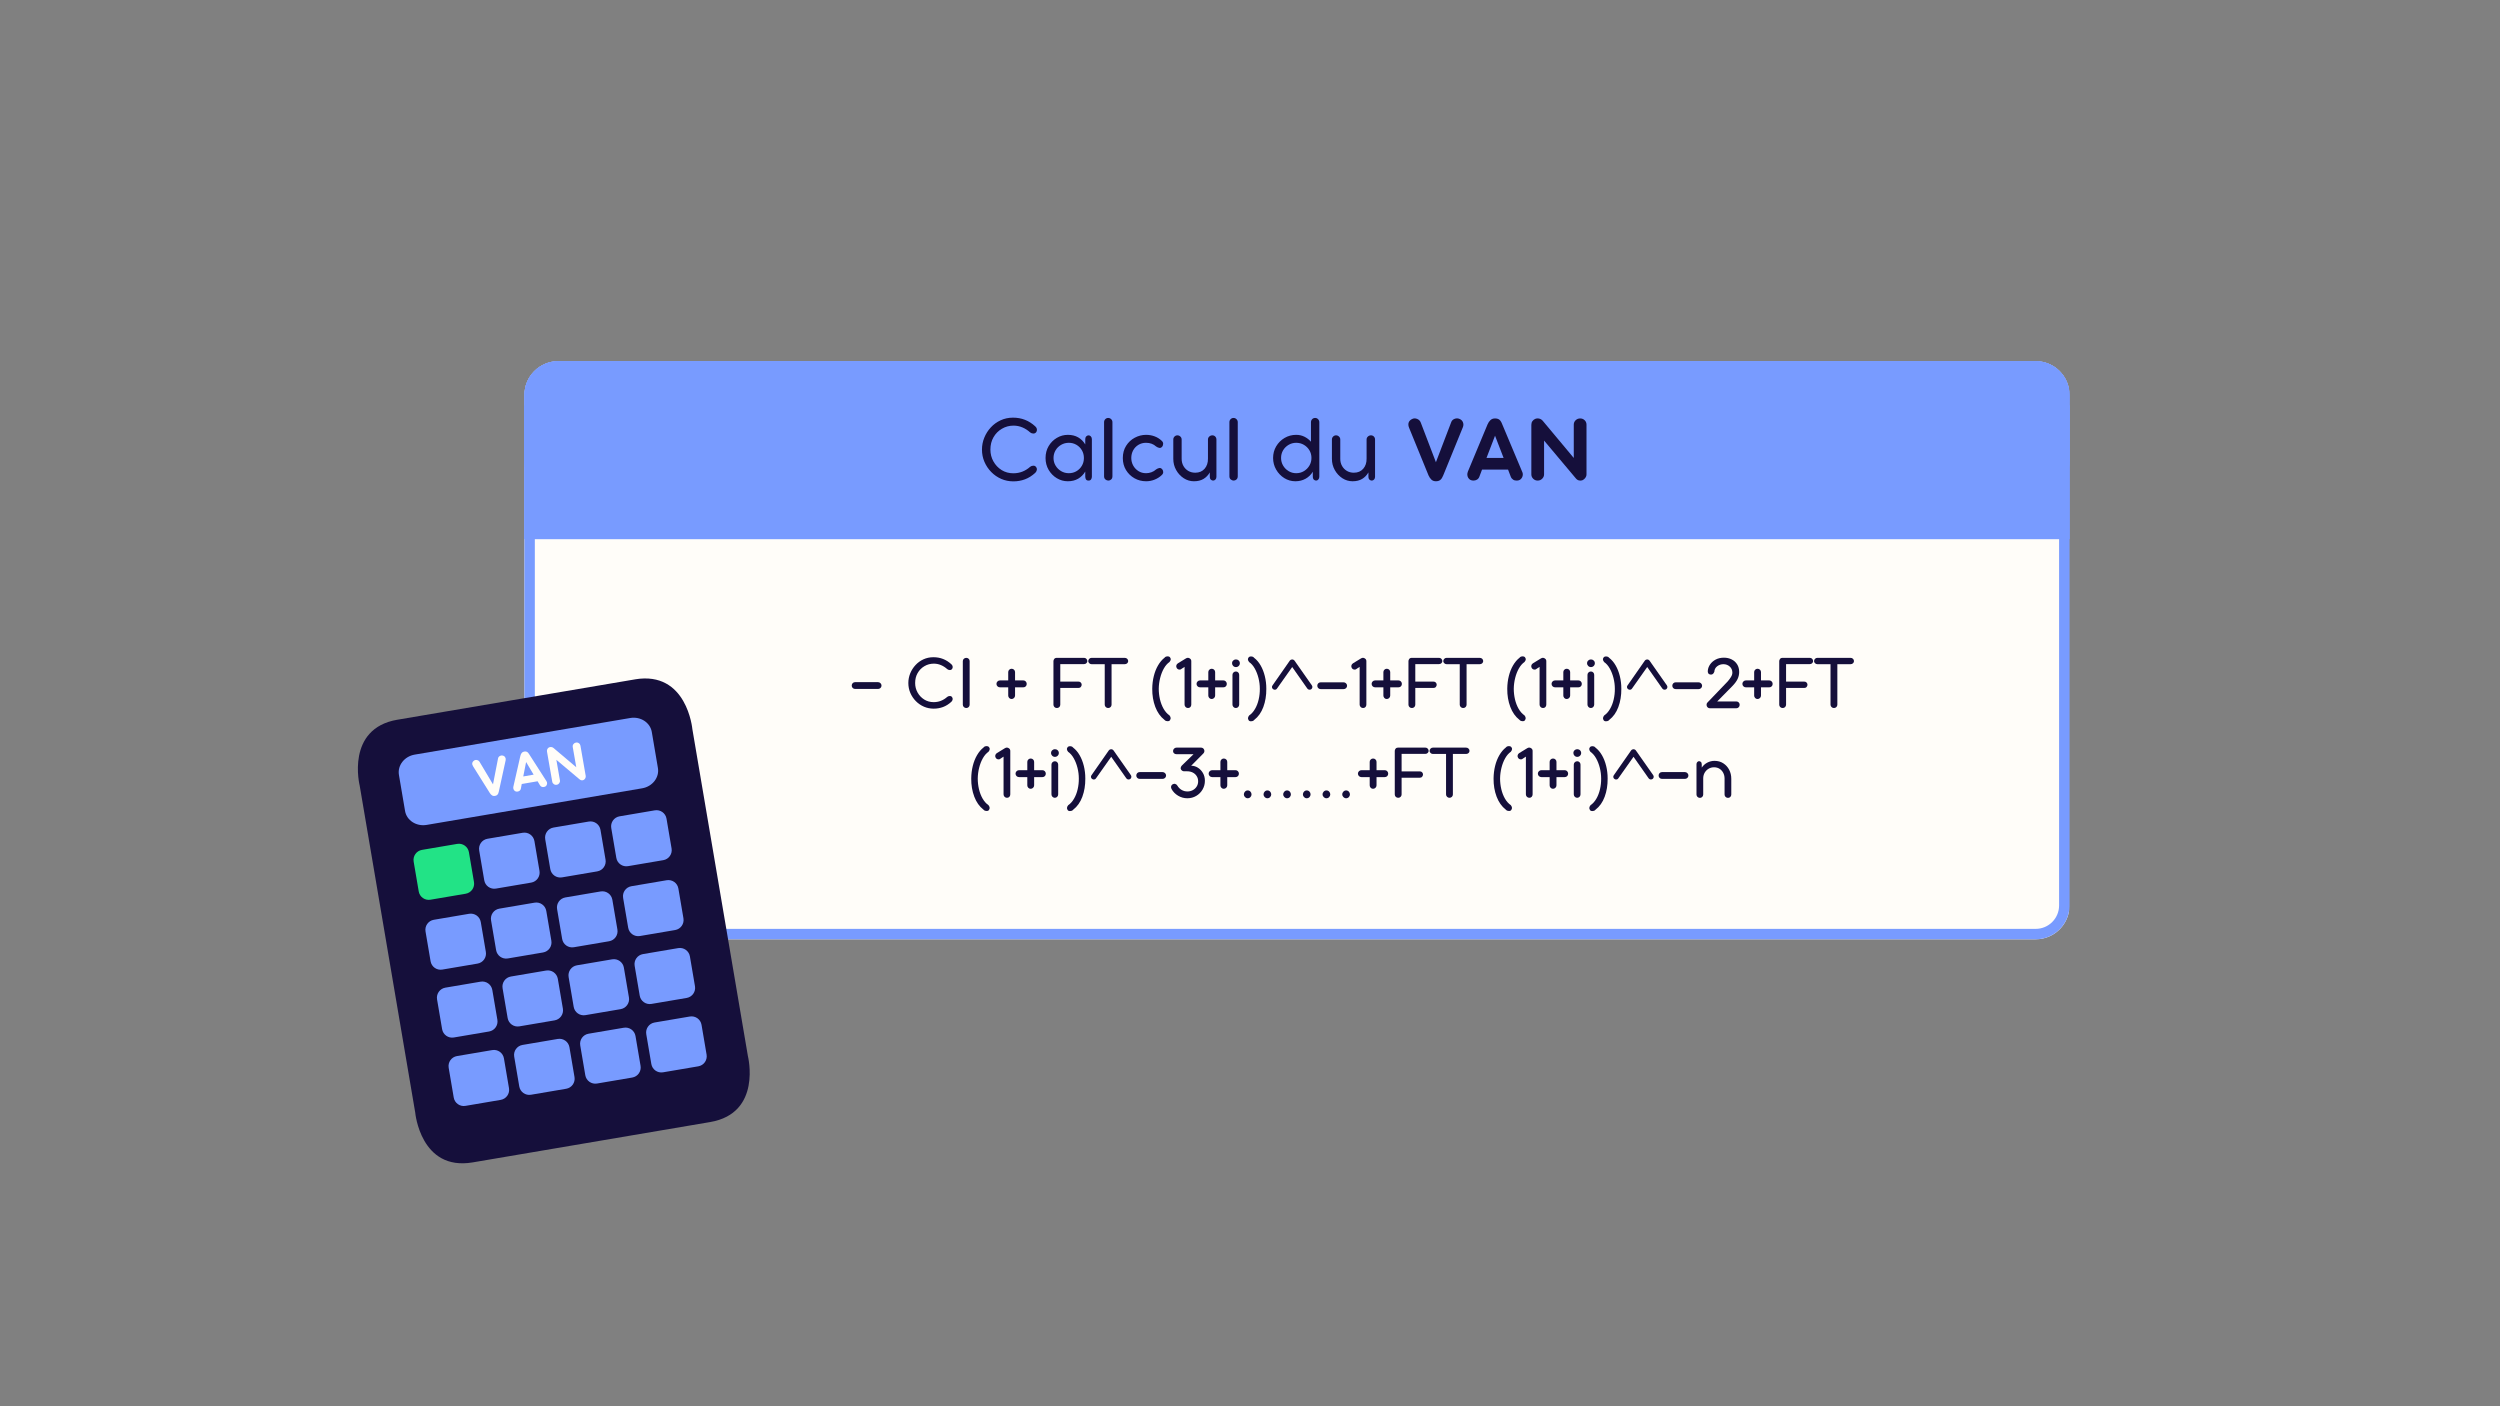 <svg xmlns="http://www.w3.org/2000/svg" xmlns:xlink="http://www.w3.org/1999/xlink" width="1920" zoomAndPan="magnify" viewBox="0 0 1440 810" height="1080" preserveAspectRatio="xMidYMid meet" version="1.0"><rect x="0" y="0" width="1440" height="810" fill="#808080" stroke="none"/><defs><g/><clipPath id="8c4c4e14bf"><path d="M 302.055 208.043 L 1193 208.043 L 1193 541.039 L 302.055 541.039 Z M 302.055 208.043 " clip-rule="nonzero"/></clipPath><clipPath id="e823f05607"><path d="M 321.555 208.043 L 1172.551 208.043 C 1183.32 208.043 1192.051 216.773 1192.051 227.543 L 1192.051 521.539 C 1192.051 532.309 1183.32 541.039 1172.551 541.039 L 321.555 541.039 C 310.785 541.039 302.055 532.309 302.055 521.539 L 302.055 227.543 C 302.055 216.773 310.785 208.043 321.555 208.043 Z M 321.555 208.043 " clip-rule="nonzero"/></clipPath><clipPath id="98f71b8728"><path d="M 0.055 0.043 L 890 0.043 L 890 333.039 L 0.055 333.039 Z M 0.055 0.043 " clip-rule="nonzero"/></clipPath><clipPath id="68b1531d06"><path d="M 19.555 0.043 L 870.551 0.043 C 881.32 0.043 890.051 8.773 890.051 19.543 L 890.051 313.539 C 890.051 324.309 881.32 333.039 870.551 333.039 L 19.555 333.039 C 8.785 333.039 0.055 324.309 0.055 313.539 L 0.055 19.543 C 0.055 8.773 8.785 0.043 19.555 0.043 Z M 19.555 0.043 " clip-rule="nonzero"/></clipPath><clipPath id="5657630529"><rect x="0" width="891" y="0" height="334"/></clipPath><clipPath id="9478f0d6be"><path d="M 302.062 208.043 L 1192.305 208.043 L 1192.305 541.043 L 302.062 541.043 Z M 302.062 208.043 " clip-rule="nonzero"/></clipPath><clipPath id="7ce5a794b6"><path d="M 321.562 208.043 L 1172.539 208.043 C 1183.309 208.043 1192.039 216.773 1192.039 227.543 L 1192.039 521.535 C 1192.039 532.301 1183.309 541.031 1172.539 541.031 L 321.562 541.031 C 310.793 541.031 302.062 532.301 302.062 521.535 L 302.062 227.543 C 302.062 216.773 310.793 208.043 321.562 208.043 Z M 321.562 208.043 " clip-rule="nonzero"/></clipPath><clipPath id="13acb85aaa"><path d="M 302.055 233.484 L 1192.051 233.484 L 1192.051 310.523 L 302.055 310.523 Z M 302.055 233.484 " clip-rule="nonzero"/></clipPath><clipPath id="54451180ab"><path d="M 0.055 0.484 L 890.051 0.484 L 890.051 77.523 L 0.055 77.523 Z M 0.055 0.484 " clip-rule="nonzero"/></clipPath><clipPath id="b353219968"><rect x="0" width="891" y="0" height="78"/></clipPath><clipPath id="b1daca18ea"><path d="M 302.109 233.484 L 1191.988 233.484 L 1191.988 310.512 L 302.109 310.512 Z M 302.109 233.484 " clip-rule="nonzero"/></clipPath><clipPath id="d0e07f1c02"><path d="M 302.055 208.043 L 1192.199 208.043 L 1192.199 285.082 L 302.055 285.082 Z M 302.055 208.043 " clip-rule="nonzero"/></clipPath><clipPath id="09d94af2e2"><path d="M 321.555 208.043 L 1172.551 208.043 C 1183.32 208.043 1192.051 216.773 1192.051 227.543 L 1192.051 265.582 C 1192.051 276.352 1183.32 285.082 1172.551 285.082 L 321.555 285.082 C 310.785 285.082 302.055 276.352 302.055 265.582 L 302.055 227.543 C 302.055 216.773 310.785 208.043 321.555 208.043 Z M 321.555 208.043 " clip-rule="nonzero"/></clipPath><clipPath id="b915144817"><path d="M 0.055 0.043 L 890.078 0.043 L 890.078 77.082 L 0.055 77.082 Z M 0.055 0.043 " clip-rule="nonzero"/></clipPath><clipPath id="a8c4cd61be"><path d="M 19.555 0.043 L 870.551 0.043 C 881.32 0.043 890.051 8.773 890.051 19.543 L 890.051 57.582 C 890.051 68.352 881.32 77.082 870.551 77.082 L 19.555 77.082 C 8.785 77.082 0.055 68.352 0.055 57.582 L 0.055 19.543 C 0.055 8.773 8.785 0.043 19.555 0.043 Z M 19.555 0.043 " clip-rule="nonzero"/></clipPath><clipPath id="f1159b6c32"><rect x="0" width="891" y="0" height="78"/></clipPath><clipPath id="13491654ed"><path d="M 302.109 208.043 L 1192 208.043 L 1192 285.293 L 302.109 285.293 Z M 302.109 208.043 " clip-rule="nonzero"/></clipPath><clipPath id="11ea8cebf9"><path d="M 321.605 208.043 L 1172.492 208.043 C 1183.262 208.043 1191.988 216.773 1191.988 227.543 L 1191.988 265.574 C 1191.988 276.344 1183.262 285.07 1172.492 285.07 L 321.605 285.07 C 310.84 285.07 302.109 276.344 302.109 265.574 L 302.109 227.543 C 302.109 216.773 310.84 208.043 321.605 208.043 Z M 321.605 208.043 " clip-rule="nonzero"/></clipPath><clipPath id="3f7e537ec5"><rect x="0" width="582" y="0" height="92"/></clipPath><clipPath id="82343f4118"><path d="M 206 390 L 432 390 L 432 671 L 206 671 Z M 206 390 " clip-rule="nonzero"/></clipPath><clipPath id="aa3b36be20"><path d="M 198.695 419.695 L 396.117 386.164 L 439.445 641.262 L 242.023 674.793 Z M 198.695 419.695 " clip-rule="nonzero"/></clipPath><clipPath id="f63069e8b8"><path d="M 198.695 419.695 L 396.117 386.164 L 439.445 641.262 L 242.023 674.793 Z M 198.695 419.695 " clip-rule="nonzero"/></clipPath><clipPath id="b892dc0088"><path d="M 238 486 L 274 486 L 274 519 L 238 519 Z M 238 486 " clip-rule="nonzero"/></clipPath><clipPath id="068ad57366"><path d="M 198.695 419.695 L 396.117 386.164 L 439.445 641.262 L 242.023 674.793 Z M 198.695 419.695 " clip-rule="nonzero"/></clipPath><clipPath id="19a8ee8b8c"><path d="M 198.695 419.695 L 396.117 386.164 L 439.445 641.262 L 242.023 674.793 Z M 198.695 419.695 " clip-rule="nonzero"/></clipPath><clipPath id="8ce6cb90e7"><path d="M 275 479 L 311 479 L 311 512 L 275 512 Z M 275 479 " clip-rule="nonzero"/></clipPath><clipPath id="4b3d5bc7b8"><path d="M 198.695 419.695 L 396.117 386.164 L 439.445 641.262 L 242.023 674.793 Z M 198.695 419.695 " clip-rule="nonzero"/></clipPath><clipPath id="9a71c03384"><path d="M 198.695 419.695 L 396.117 386.164 L 439.445 641.262 L 242.023 674.793 Z M 198.695 419.695 " clip-rule="nonzero"/></clipPath><clipPath id="dc578d6715"><path d="M 313 473 L 349 473 L 349 506 L 313 506 Z M 313 473 " clip-rule="nonzero"/></clipPath><clipPath id="32bfe79489"><path d="M 198.695 419.695 L 396.117 386.164 L 439.445 641.262 L 242.023 674.793 Z M 198.695 419.695 " clip-rule="nonzero"/></clipPath><clipPath id="e29992f613"><path d="M 198.695 419.695 L 396.117 386.164 L 439.445 641.262 L 242.023 674.793 Z M 198.695 419.695 " clip-rule="nonzero"/></clipPath><clipPath id="9ebcbf18ad"><path d="M 352 466 L 387 466 L 387 499 L 352 499 Z M 352 466 " clip-rule="nonzero"/></clipPath><clipPath id="7b3cf5b229"><path d="M 198.695 419.695 L 396.117 386.164 L 439.445 641.262 L 242.023 674.793 Z M 198.695 419.695 " clip-rule="nonzero"/></clipPath><clipPath id="73acca4614"><path d="M 198.695 419.695 L 396.117 386.164 L 439.445 641.262 L 242.023 674.793 Z M 198.695 419.695 " clip-rule="nonzero"/></clipPath><clipPath id="d129f5c3bc"><path d="M 245 526 L 280 526 L 280 559 L 245 559 Z M 245 526 " clip-rule="nonzero"/></clipPath><clipPath id="65ce9335d2"><path d="M 198.695 419.695 L 396.117 386.164 L 439.445 641.262 L 242.023 674.793 Z M 198.695 419.695 " clip-rule="nonzero"/></clipPath><clipPath id="684ed11731"><path d="M 198.695 419.695 L 396.117 386.164 L 439.445 641.262 L 242.023 674.793 Z M 198.695 419.695 " clip-rule="nonzero"/></clipPath><clipPath id="883a34bdc6"><path d="M 282 519 L 318 519 L 318 553 L 282 553 Z M 282 519 " clip-rule="nonzero"/></clipPath><clipPath id="0e5e077bfa"><path d="M 198.695 419.695 L 396.117 386.164 L 439.445 641.262 L 242.023 674.793 Z M 198.695 419.695 " clip-rule="nonzero"/></clipPath><clipPath id="9779f7c8a8"><path d="M 198.695 419.695 L 396.117 386.164 L 439.445 641.262 L 242.023 674.793 Z M 198.695 419.695 " clip-rule="nonzero"/></clipPath><clipPath id="0b294a6486"><path d="M 320 513 L 356 513 L 356 546 L 320 546 Z M 320 513 " clip-rule="nonzero"/></clipPath><clipPath id="0e3d145b9f"><path d="M 198.695 419.695 L 396.117 386.164 L 439.445 641.262 L 242.023 674.793 Z M 198.695 419.695 " clip-rule="nonzero"/></clipPath><clipPath id="46f510d8c5"><path d="M 198.695 419.695 L 396.117 386.164 L 439.445 641.262 L 242.023 674.793 Z M 198.695 419.695 " clip-rule="nonzero"/></clipPath><clipPath id="9a5951e93c"><path d="M 358 506 L 394 506 L 394 540 L 358 540 Z M 358 506 " clip-rule="nonzero"/></clipPath><clipPath id="e95d0c51d3"><path d="M 198.695 419.695 L 396.117 386.164 L 439.445 641.262 L 242.023 674.793 Z M 198.695 419.695 " clip-rule="nonzero"/></clipPath><clipPath id="1b8323ee1c"><path d="M 198.695 419.695 L 396.117 386.164 L 439.445 641.262 L 242.023 674.793 Z M 198.695 419.695 " clip-rule="nonzero"/></clipPath><clipPath id="49bf17369c"><path d="M 251 565 L 287 565 L 287 598 L 251 598 Z M 251 565 " clip-rule="nonzero"/></clipPath><clipPath id="314c7265ca"><path d="M 198.695 419.695 L 396.117 386.164 L 439.445 641.262 L 242.023 674.793 Z M 198.695 419.695 " clip-rule="nonzero"/></clipPath><clipPath id="e1f56a01af"><path d="M 198.695 419.695 L 396.117 386.164 L 439.445 641.262 L 242.023 674.793 Z M 198.695 419.695 " clip-rule="nonzero"/></clipPath><clipPath id="7a07f7f87a"><path d="M 289 558 L 325 558 L 325 592 L 289 592 Z M 289 558 " clip-rule="nonzero"/></clipPath><clipPath id="1fd4774fae"><path d="M 198.695 419.695 L 396.117 386.164 L 439.445 641.262 L 242.023 674.793 Z M 198.695 419.695 " clip-rule="nonzero"/></clipPath><clipPath id="b3c43f2bdf"><path d="M 198.695 419.695 L 396.117 386.164 L 439.445 641.262 L 242.023 674.793 Z M 198.695 419.695 " clip-rule="nonzero"/></clipPath><clipPath id="425d4897e3"><path d="M 327 552 L 363 552 L 363 585 L 327 585 Z M 327 552 " clip-rule="nonzero"/></clipPath><clipPath id="ec4badd172"><path d="M 198.695 419.695 L 396.117 386.164 L 439.445 641.262 L 242.023 674.793 Z M 198.695 419.695 " clip-rule="nonzero"/></clipPath><clipPath id="5e3575afb1"><path d="M 198.695 419.695 L 396.117 386.164 L 439.445 641.262 L 242.023 674.793 Z M 198.695 419.695 " clip-rule="nonzero"/></clipPath><clipPath id="74b1b81e7d"><path d="M 365 546 L 401 546 L 401 579 L 365 579 Z M 365 546 " clip-rule="nonzero"/></clipPath><clipPath id="4395b1f0e4"><path d="M 198.695 419.695 L 396.117 386.164 L 439.445 641.262 L 242.023 674.793 Z M 198.695 419.695 " clip-rule="nonzero"/></clipPath><clipPath id="933a5c759c"><path d="M 198.695 419.695 L 396.117 386.164 L 439.445 641.262 L 242.023 674.793 Z M 198.695 419.695 " clip-rule="nonzero"/></clipPath><clipPath id="ab77d79647"><path d="M 258 604 L 294 604 L 294 638 L 258 638 Z M 258 604 " clip-rule="nonzero"/></clipPath><clipPath id="ec9470ce94"><path d="M 198.695 419.695 L 396.117 386.164 L 439.445 641.262 L 242.023 674.793 Z M 198.695 419.695 " clip-rule="nonzero"/></clipPath><clipPath id="e3e923769a"><path d="M 198.695 419.695 L 396.117 386.164 L 439.445 641.262 L 242.023 674.793 Z M 198.695 419.695 " clip-rule="nonzero"/></clipPath><clipPath id="8dc4fba970"><path d="M 296 598 L 331 598 L 331 631 L 296 631 Z M 296 598 " clip-rule="nonzero"/></clipPath><clipPath id="ed633e8849"><path d="M 198.695 419.695 L 396.117 386.164 L 439.445 641.262 L 242.023 674.793 Z M 198.695 419.695 " clip-rule="nonzero"/></clipPath><clipPath id="810f8c583d"><path d="M 198.695 419.695 L 396.117 386.164 L 439.445 641.262 L 242.023 674.793 Z M 198.695 419.695 " clip-rule="nonzero"/></clipPath><clipPath id="0190154917"><path d="M 334 591 L 370 591 L 370 625 L 334 625 Z M 334 591 " clip-rule="nonzero"/></clipPath><clipPath id="3e5c538079"><path d="M 198.695 419.695 L 396.117 386.164 L 439.445 641.262 L 242.023 674.793 Z M 198.695 419.695 " clip-rule="nonzero"/></clipPath><clipPath id="3b7722a33f"><path d="M 198.695 419.695 L 396.117 386.164 L 439.445 641.262 L 242.023 674.793 Z M 198.695 419.695 " clip-rule="nonzero"/></clipPath><clipPath id="30b46f519f"><path d="M 372 585 L 408 585 L 408 618 L 372 618 Z M 372 585 " clip-rule="nonzero"/></clipPath><clipPath id="30a190938f"><path d="M 198.695 419.695 L 396.117 386.164 L 439.445 641.262 L 242.023 674.793 Z M 198.695 419.695 " clip-rule="nonzero"/></clipPath><clipPath id="0511cefb5e"><path d="M 198.695 419.695 L 396.117 386.164 L 439.445 641.262 L 242.023 674.793 Z M 198.695 419.695 " clip-rule="nonzero"/></clipPath><clipPath id="1d486c665a"><path d="M 229 413 L 380 413 L 380 476 L 229 476 Z M 229 413 " clip-rule="nonzero"/></clipPath><clipPath id="ce72bbe3af"><path d="M 198.695 419.695 L 396.117 386.164 L 439.445 641.262 L 242.023 674.793 Z M 198.695 419.695 " clip-rule="nonzero"/></clipPath><clipPath id="9d55b70baf"><path d="M 198.695 419.695 L 396.117 386.164 L 439.445 641.262 L 242.023 674.793 Z M 198.695 419.695 " clip-rule="nonzero"/></clipPath><clipPath id="b468c3ae72"><rect x="0" width="370" y="0" height="47"/></clipPath><clipPath id="18282a1c08"><rect x="0" width="73" y="0" height="41"/></clipPath></defs><g clip-path="url(#8c4c4e14bf)"><g clip-path="url(#e823f05607)"><g transform="matrix(1, 0, 0, 1, 302, 208)"><g clip-path="url(#5657630529)"><g clip-path="url(#98f71b8728)"><g clip-path="url(#68b1531d06)"><path fill="#fffdf9" d="M 0.055 0.043 L 889.777 0.043 L 889.777 333.039 L 0.055 333.039 Z M 0.055 0.043 " fill-opacity="1" fill-rule="nonzero"/></g></g></g></g></g></g><g clip-path="url(#9478f0d6be)"><g clip-path="url(#7ce5a794b6)"><path stroke-linecap="butt" transform="matrix(0.75, 0, 0, 0.75, 302.061, 208.045)" fill="none" stroke-linejoin="miter" d="M 26.002 -0.002 L 1160.637 -0.002 C 1174.996 -0.002 1186.637 11.639 1186.637 25.998 L 1186.637 417.987 C 1186.637 432.342 1174.996 443.982 1160.637 443.982 L 26.002 443.982 C 11.642 443.982 0.002 432.342 0.002 417.987 L 0.002 25.998 C 0.002 11.639 11.642 -0.002 26.002 -0.002 Z M 26.002 -0.002 " stroke="#789bff" stroke-width="16" stroke-opacity="1" stroke-miterlimit="4"/></g></g><g clip-path="url(#13acb85aaa)"><g transform="matrix(1, 0, 0, 1, 302, 233)"><g clip-path="url(#b353219968)"><g clip-path="url(#54451180ab)"><path fill="#789bff" d="M 0.055 0.484 L 890.199 0.484 L 890.199 77.523 L 0.055 77.523 Z M 0.055 0.484 " fill-opacity="1" fill-rule="nonzero"/></g></g></g></g><g clip-path="url(#b1daca18ea)"><path stroke-linecap="butt" transform="matrix(0.75, 0, 0, 0.75, 302.11, 233.485)" fill="none" stroke-linejoin="miter" d="M -0.001 -0.001 L 1186.505 -0.001 L 1186.505 102.702 L -0.001 102.702 Z M -0.001 -0.001 " stroke="#789bff" stroke-width="16" stroke-opacity="1" stroke-miterlimit="4"/></g><g clip-path="url(#d0e07f1c02)"><g clip-path="url(#09d94af2e2)"><g transform="matrix(1, 0, 0, 1, 302, 208)"><g clip-path="url(#f1159b6c32)"><g clip-path="url(#b915144817)"><g clip-path="url(#a8c4cd61be)"><path fill="#789bff" d="M 0.055 0.043 L 890.199 0.043 L 890.199 77.082 L 0.055 77.082 Z M 0.055 0.043 " fill-opacity="1" fill-rule="nonzero"/></g></g></g></g></g></g><g clip-path="url(#13491654ed)"><g clip-path="url(#11ea8cebf9)"><path stroke-linecap="butt" transform="matrix(0.75, 0, 0, 0.75, 302.11, 208.045)" fill="none" stroke-linejoin="miter" d="M 25.994 -0.002 L 1160.51 -0.002 C 1174.869 -0.002 1186.505 11.639 1186.505 25.998 L 1186.505 76.706 C 1186.505 91.066 1174.869 102.701 1160.51 102.701 L 25.994 102.701 C 11.64 102.701 -0.001 91.066 -0.001 76.706 L -0.001 25.998 C -0.001 11.639 11.64 -0.002 25.994 -0.002 Z M 25.994 -0.002 " stroke="#789bff" stroke-width="16" stroke-opacity="1" stroke-miterlimit="4"/></g></g><g transform="matrix(1, 0, 0, 1, 488, 377)"><g clip-path="url(#3f7e537ec5)"><g fill="#150f3b" fill-opacity="1"><g transform="translate(1.283, 30.824)"><g><path d="M 16.438 -10.984 L 3.297 -10.984 C 2.723 -10.984 2.25 -11.172 1.875 -11.547 C 1.5 -11.922 1.312 -12.379 1.312 -12.922 C 1.312 -13.492 1.5 -13.969 1.875 -14.344 C 2.25 -14.719 2.723 -14.906 3.297 -14.906 L 16.438 -14.906 C 17.008 -14.906 17.488 -14.707 17.875 -14.312 C 18.27 -13.926 18.469 -13.461 18.469 -12.922 C 18.469 -12.379 18.27 -11.922 17.875 -11.547 C 17.488 -11.172 17.008 -10.984 16.438 -10.984 Z M 16.438 -10.984 "/></g></g></g><g fill="#150f3b" fill-opacity="1"><g transform="translate(21.424, 30.824)"><g/></g></g><g fill="#150f3b" fill-opacity="1"><g transform="translate(33.031, 30.824)"><g><path d="M 16.766 0.359 C 14.773 0.359 12.898 -0.02 11.141 -0.781 C 9.379 -1.551 7.828 -2.617 6.484 -3.984 C 5.141 -5.359 4.082 -6.938 3.312 -8.719 C 2.551 -10.5 2.172 -12.395 2.172 -14.406 C 2.172 -16.332 2.531 -18.18 3.25 -19.953 C 3.977 -21.734 4.988 -23.32 6.281 -24.719 C 7.57 -26.125 9.098 -27.234 10.859 -28.047 C 12.617 -28.859 14.539 -29.266 16.625 -29.266 C 20.602 -29.266 24.051 -27.91 26.969 -25.203 C 27.383 -24.836 27.629 -24.398 27.703 -23.891 C 27.785 -23.379 27.676 -22.914 27.375 -22.5 C 27.039 -22.07 26.594 -21.863 26.031 -21.875 C 25.477 -21.895 24.992 -22.07 24.578 -22.406 C 23.492 -23.395 22.297 -24.164 20.984 -24.719 C 19.672 -25.281 18.289 -25.562 16.844 -25.562 C 14.883 -25.562 13.082 -25.078 11.438 -24.109 C 9.801 -23.148 8.5 -21.832 7.531 -20.156 C 6.57 -18.488 6.094 -16.57 6.094 -14.406 C 6.094 -12.414 6.562 -10.586 7.5 -8.922 C 8.438 -7.254 9.707 -5.914 11.312 -4.906 C 12.926 -3.895 14.742 -3.391 16.766 -3.391 C 19.711 -3.391 22.316 -4.398 24.578 -6.422 C 24.992 -6.742 25.477 -6.91 26.031 -6.922 C 26.594 -6.941 27.023 -6.742 27.328 -6.328 C 27.66 -5.898 27.781 -5.438 27.688 -4.938 C 27.602 -4.445 27.363 -4.004 26.969 -3.609 C 25.457 -2.223 23.852 -1.211 22.156 -0.578 C 20.457 0.047 18.66 0.359 16.766 0.359 Z M 16.766 0.359 "/></g></g></g><g fill="#150f3b" fill-opacity="1"><g transform="translate(63.063, 30.824)"><g><path d="M 5.516 0 C 4.973 0 4.504 -0.188 4.109 -0.562 C 3.711 -0.938 3.516 -1.395 3.516 -1.938 L 3.516 -27.016 C 3.516 -27.555 3.711 -28.004 4.109 -28.359 C 4.504 -28.723 4.973 -28.906 5.516 -28.906 C 6.055 -28.906 6.516 -28.723 6.891 -28.359 C 7.266 -28.004 7.453 -27.555 7.453 -27.016 L 7.453 -1.938 C 7.453 -1.395 7.266 -0.938 6.891 -0.562 C 6.516 -0.188 6.055 0 5.516 0 Z M 5.516 0 "/></g></g></g><g fill="#150f3b" fill-opacity="1"><g transform="translate(74.082, 30.824)"><g/></g></g><g fill="#150f3b" fill-opacity="1"><g transform="translate(85.688, 30.824)"><g><path d="M 10.984 -15.906 L 15.766 -15.906 C 16.305 -15.906 16.766 -15.707 17.141 -15.312 C 17.516 -14.914 17.703 -14.438 17.703 -13.875 C 17.703 -13.332 17.516 -12.867 17.141 -12.484 C 16.766 -12.109 16.305 -11.922 15.766 -11.922 L 10.984 -11.922 L 10.984 -7.188 C 10.984 -6.645 10.785 -6.176 10.391 -5.781 C 9.992 -5.383 9.523 -5.188 8.984 -5.188 C 8.441 -5.188 7.984 -5.383 7.609 -5.781 C 7.234 -6.176 7.047 -6.645 7.047 -7.188 L 7.047 -11.922 L 2.266 -11.922 C 1.723 -11.922 1.254 -12.113 0.859 -12.5 C 0.461 -12.895 0.266 -13.363 0.266 -13.906 C 0.266 -14.445 0.461 -14.914 0.859 -15.312 C 1.254 -15.707 1.723 -15.906 2.266 -15.906 L 7.047 -15.906 L 7.047 -20.688 C 7.047 -21.227 7.238 -21.688 7.625 -22.062 C 8.02 -22.438 8.473 -22.625 8.984 -22.625 C 9.555 -22.625 10.031 -22.438 10.406 -22.062 C 10.789 -21.688 10.984 -21.227 10.984 -20.688 Z M 10.984 -15.906 "/></g></g></g><g fill="#150f3b" fill-opacity="1"><g transform="translate(103.662, 30.824)"><g/></g></g><g fill="#150f3b" fill-opacity="1"><g transform="translate(115.269, 30.824)"><g><path d="M 5.516 0 C 4.941 0 4.461 -0.188 4.078 -0.562 C 3.703 -0.938 3.516 -1.395 3.516 -1.938 L 3.516 -27.016 C 3.516 -27.43 3.664 -27.848 3.969 -28.266 C 4.27 -28.691 4.785 -28.906 5.516 -28.906 L 21.141 -28.906 C 21.68 -28.906 22.129 -28.719 22.484 -28.344 C 22.848 -27.969 23.031 -27.508 23.031 -26.969 C 23.031 -26.57 22.848 -26.191 22.484 -25.828 C 22.129 -25.473 21.68 -25.297 21.141 -25.297 L 7.453 -25.297 L 7.453 -15.219 L 17.938 -15.219 C 18.508 -15.219 18.957 -15.035 19.281 -14.672 C 19.613 -14.316 19.781 -13.898 19.781 -13.422 C 19.781 -12.961 19.613 -12.535 19.281 -12.141 C 18.957 -11.754 18.508 -11.562 17.938 -11.562 L 7.453 -11.562 L 7.453 -1.938 C 7.453 -1.395 7.266 -0.938 6.891 -0.562 C 6.516 -0.188 6.055 0 5.516 0 Z M 5.516 0 "/></g></g></g><g fill="#150f3b" fill-opacity="1"><g transform="translate(138.572, 30.824)"><g><path d="M 2.172 -28.906 L 21.281 -28.906 C 21.852 -28.906 22.328 -28.719 22.703 -28.344 C 23.078 -27.969 23.266 -27.523 23.266 -27.016 C 23.266 -26.555 23.078 -26.145 22.703 -25.781 C 22.328 -25.426 21.852 -25.25 21.281 -25.25 L 13.688 -25.25 L 13.688 -1.938 C 13.688 -1.395 13.5 -0.938 13.125 -0.562 C 12.75 -0.188 12.273 0 11.703 0 C 11.191 0 10.738 -0.188 10.344 -0.562 C 9.945 -0.938 9.75 -1.395 9.75 -1.938 L 9.75 -25.25 L 2.172 -25.25 C 1.66 -25.25 1.211 -25.438 0.828 -25.812 C 0.453 -26.188 0.266 -26.57 0.266 -26.969 C 0.266 -27.508 0.453 -27.969 0.828 -28.344 C 1.211 -28.719 1.66 -28.906 2.172 -28.906 Z M 2.172 -28.906 "/></g></g></g><g fill="#150f3b" fill-opacity="1"><g transform="translate(162.055, 30.824)"><g/></g></g><g fill="#150f3b" fill-opacity="1"><g transform="translate(173.662, 30.824)"><g><path d="M 10.938 7.594 C 10.719 7.594 10.426 7.551 10.062 7.469 C 9.707 7.395 9.363 7.164 9.031 6.781 C 6.738 5 4.988 2.52 3.781 -0.656 C 2.582 -3.832 2 -7.316 2.031 -11.109 C 2.062 -13.703 2.363 -16.141 2.938 -18.422 C 3.508 -20.711 4.32 -22.758 5.375 -24.562 C 6.426 -26.375 7.66 -27.836 9.078 -28.953 C 9.379 -29.316 9.68 -29.539 9.984 -29.625 C 10.285 -29.719 10.539 -29.766 10.75 -29.766 C 11.5 -29.766 12.008 -29.566 12.281 -29.172 C 12.551 -28.785 12.688 -28.441 12.688 -28.141 C 12.688 -27.629 12.445 -27.086 11.969 -26.516 C 10.738 -25.672 9.66 -24.438 8.734 -22.812 C 7.816 -21.188 7.102 -19.359 6.594 -17.328 C 6.082 -15.297 5.812 -13.223 5.781 -11.109 C 5.781 -9.035 6.016 -6.992 6.484 -4.984 C 6.953 -2.984 7.648 -1.172 8.578 0.453 C 9.516 2.078 10.645 3.344 11.969 4.25 C 12.414 4.82 12.641 5.348 12.641 5.828 C 12.641 6.129 12.52 6.5 12.281 6.938 C 12.039 7.375 11.594 7.594 10.938 7.594 Z M 10.938 7.594 "/></g></g></g><g fill="#150f3b" fill-opacity="1"><g transform="translate(188.745, 30.824)"><g><path d="M 9.438 -27.016 L 9.438 -1.984 C 9.438 -1.441 9.266 -0.973 8.922 -0.578 C 8.578 -0.191 8.117 0 7.547 0 C 7.004 0 6.535 -0.191 6.141 -0.578 C 5.754 -0.973 5.562 -1.441 5.562 -1.984 L 5.562 -23.719 L 3.297 -22.219 C 2.898 -22.102 2.492 -22.102 2.078 -22.219 C 1.66 -22.344 1.328 -22.602 1.078 -23 C 0.773 -23.477 0.688 -23.977 0.812 -24.5 C 0.938 -25.031 1.238 -25.445 1.719 -25.75 L 6.375 -28.594 C 7.156 -29.07 7.922 -29.039 8.672 -28.5 C 9.18 -28.145 9.438 -27.648 9.438 -27.016 Z M 9.438 -27.016 "/></g></g></g><g fill="#150f3b" fill-opacity="1"><g transform="translate(200.939, 30.824)"><g><path d="M 10.984 -15.906 L 15.766 -15.906 C 16.305 -15.906 16.766 -15.707 17.141 -15.312 C 17.516 -14.914 17.703 -14.438 17.703 -13.875 C 17.703 -13.332 17.516 -12.867 17.141 -12.484 C 16.766 -12.109 16.305 -11.922 15.766 -11.922 L 10.984 -11.922 L 10.984 -7.188 C 10.984 -6.645 10.785 -6.176 10.391 -5.781 C 9.992 -5.383 9.523 -5.188 8.984 -5.188 C 8.441 -5.188 7.984 -5.383 7.609 -5.781 C 7.234 -6.176 7.047 -6.645 7.047 -7.188 L 7.047 -11.922 L 2.266 -11.922 C 1.723 -11.922 1.254 -12.113 0.859 -12.5 C 0.461 -12.895 0.266 -13.363 0.266 -13.906 C 0.266 -14.445 0.461 -14.914 0.859 -15.312 C 1.254 -15.707 1.723 -15.906 2.266 -15.906 L 7.047 -15.906 L 7.047 -20.688 C 7.047 -21.227 7.238 -21.688 7.625 -22.062 C 8.02 -22.438 8.473 -22.625 8.984 -22.625 C 9.555 -22.625 10.031 -22.438 10.406 -22.062 C 10.789 -21.688 10.984 -21.227 10.984 -20.688 Z M 10.984 -15.906 "/></g></g></g><g fill="#150f3b" fill-opacity="1"><g transform="translate(218.913, 30.824)"><g><path d="M 4.969 -23.578 C 4.363 -23.578 3.844 -23.797 3.406 -24.234 C 2.969 -24.672 2.75 -25.191 2.75 -25.797 C 2.75 -26.422 2.969 -26.941 3.406 -27.359 C 3.844 -27.785 4.363 -28 4.969 -28 C 5.602 -28 6.141 -27.785 6.578 -27.359 C 7.016 -26.941 7.234 -26.422 7.234 -25.797 C 7.234 -25.191 7.016 -24.672 6.578 -24.234 C 6.141 -23.797 5.602 -23.578 4.969 -23.578 Z M 4.922 0 C 4.41 0 3.957 -0.191 3.562 -0.578 C 3.176 -0.973 2.984 -1.441 2.984 -1.984 L 2.984 -19.109 C 2.984 -19.648 3.176 -20.109 3.562 -20.484 C 3.957 -20.859 4.426 -21.047 4.969 -21.047 C 5.508 -21.047 5.957 -20.859 6.312 -20.484 C 6.676 -20.109 6.859 -19.648 6.859 -19.109 L 6.859 -1.984 C 6.859 -1.441 6.672 -0.973 6.297 -0.578 C 5.922 -0.191 5.461 0 4.922 0 Z M 4.922 0 "/></g></g></g><g fill="#150f3b" fill-opacity="1"><g transform="translate(228.758, 30.824)"><g><path d="M 3.797 7.641 C 3.129 7.641 2.676 7.422 2.438 6.984 C 2.195 6.547 2.078 6.176 2.078 5.875 C 2.078 5.395 2.301 4.867 2.75 4.297 C 4.082 3.391 5.211 2.129 6.141 0.516 C 7.078 -1.086 7.773 -2.898 8.234 -4.922 C 8.703 -6.941 8.926 -8.988 8.906 -11.062 C 8.906 -13.176 8.645 -15.25 8.125 -17.281 C 7.613 -19.312 6.898 -21.141 5.984 -22.766 C 5.066 -24.391 3.988 -25.625 2.75 -26.469 C 2.27 -27.039 2.031 -27.582 2.031 -28.094 C 2.031 -28.395 2.164 -28.738 2.438 -29.125 C 2.707 -29.52 3.219 -29.719 3.969 -29.719 C 4.188 -29.719 4.441 -29.672 4.734 -29.578 C 5.035 -29.492 5.336 -29.27 5.641 -28.906 C 7.086 -27.789 8.332 -26.328 9.375 -24.516 C 10.414 -22.711 11.219 -20.664 11.781 -18.375 C 12.352 -16.094 12.641 -13.656 12.641 -11.062 C 12.672 -7.238 12.098 -3.742 10.922 -0.578 C 9.754 2.578 8.008 5.047 5.688 6.828 C 5.383 7.211 5.047 7.441 4.672 7.516 C 4.297 7.598 4.004 7.641 3.797 7.641 Z M 3.797 7.641 "/></g></g></g><g fill="#150f3b" fill-opacity="1"><g transform="translate(243.887, 30.824)"><g><path d="M 13.734 -27.328 L 23.719 -13.094 C 23.988 -12.738 24.094 -12.344 24.031 -11.906 C 23.969 -11.469 23.758 -11.113 23.406 -10.844 C 23.039 -10.602 22.641 -10.508 22.203 -10.562 C 21.766 -10.625 21.41 -10.836 21.141 -11.203 L 12.422 -23.625 L 3.656 -11.203 C 3.445 -10.836 3.113 -10.617 2.656 -10.547 C 2.207 -10.473 1.805 -10.57 1.453 -10.844 C 1.086 -11.082 0.863 -11.422 0.781 -11.859 C 0.707 -12.297 0.805 -12.68 1.078 -13.016 L 11.062 -27.328 C 11.281 -27.629 11.598 -27.828 12.016 -27.922 C 12.316 -28.004 12.625 -27.992 12.938 -27.891 C 13.258 -27.785 13.523 -27.598 13.734 -27.328 Z M 13.734 -27.328 "/></g></g></g><g fill="#150f3b" fill-opacity="1"><g transform="translate(269.448, 30.824)"><g><path d="M 16.438 -10.891 L 3.297 -10.891 C 2.723 -10.891 2.25 -11.078 1.875 -11.453 C 1.5 -11.828 1.312 -12.285 1.312 -12.828 C 1.312 -13.398 1.5 -13.875 1.875 -14.25 C 2.25 -14.625 2.723 -14.812 3.297 -14.812 L 16.438 -14.812 C 17.008 -14.812 17.488 -14.613 17.875 -14.219 C 18.27 -13.832 18.469 -13.367 18.469 -12.828 C 18.469 -12.285 18.27 -11.828 17.875 -11.453 C 17.488 -11.078 17.008 -10.891 16.438 -10.891 Z M 16.438 -10.891 "/></g></g></g><g fill="#150f3b" fill-opacity="1"><g transform="translate(289.59, 30.824)"><g><path d="M 9.438 -27.016 L 9.438 -1.984 C 9.438 -1.441 9.266 -0.973 8.922 -0.578 C 8.578 -0.191 8.117 0 7.547 0 C 7.004 0 6.535 -0.191 6.141 -0.578 C 5.754 -0.973 5.562 -1.441 5.562 -1.984 L 5.562 -23.719 L 3.297 -22.219 C 2.898 -22.102 2.492 -22.102 2.078 -22.219 C 1.66 -22.344 1.328 -22.602 1.078 -23 C 0.773 -23.477 0.688 -23.977 0.812 -24.5 C 0.938 -25.031 1.238 -25.445 1.719 -25.75 L 6.375 -28.594 C 7.156 -29.07 7.922 -29.039 8.672 -28.5 C 9.18 -28.145 9.438 -27.648 9.438 -27.016 Z M 9.438 -27.016 "/></g></g></g><g fill="#150f3b" fill-opacity="1"><g transform="translate(301.783, 30.824)"><g><path d="M 10.984 -15.906 L 15.766 -15.906 C 16.305 -15.906 16.766 -15.707 17.141 -15.312 C 17.516 -14.914 17.703 -14.438 17.703 -13.875 C 17.703 -13.332 17.516 -12.867 17.141 -12.484 C 16.766 -12.109 16.305 -11.922 15.766 -11.922 L 10.984 -11.922 L 10.984 -7.188 C 10.984 -6.645 10.785 -6.176 10.391 -5.781 C 9.992 -5.383 9.523 -5.188 8.984 -5.188 C 8.441 -5.188 7.984 -5.383 7.609 -5.781 C 7.234 -6.176 7.047 -6.645 7.047 -7.188 L 7.047 -11.922 L 2.266 -11.922 C 1.723 -11.922 1.254 -12.113 0.859 -12.5 C 0.461 -12.895 0.266 -13.363 0.266 -13.906 C 0.266 -14.445 0.461 -14.914 0.859 -15.312 C 1.254 -15.707 1.723 -15.906 2.266 -15.906 L 7.047 -15.906 L 7.047 -20.688 C 7.047 -21.227 7.238 -21.688 7.625 -22.062 C 8.02 -22.438 8.473 -22.625 8.984 -22.625 C 9.555 -22.625 10.031 -22.438 10.406 -22.062 C 10.789 -21.688 10.984 -21.227 10.984 -20.688 Z M 10.984 -15.906 "/></g></g></g><g fill="#150f3b" fill-opacity="1"><g transform="translate(319.757, 30.824)"><g><path d="M 5.516 0 C 4.941 0 4.461 -0.188 4.078 -0.562 C 3.703 -0.938 3.516 -1.395 3.516 -1.938 L 3.516 -27.016 C 3.516 -27.43 3.664 -27.848 3.969 -28.266 C 4.27 -28.691 4.785 -28.906 5.516 -28.906 L 21.141 -28.906 C 21.68 -28.906 22.129 -28.719 22.484 -28.344 C 22.848 -27.969 23.031 -27.508 23.031 -26.969 C 23.031 -26.57 22.848 -26.191 22.484 -25.828 C 22.129 -25.473 21.68 -25.297 21.141 -25.297 L 7.453 -25.297 L 7.453 -15.219 L 17.938 -15.219 C 18.508 -15.219 18.957 -15.035 19.281 -14.672 C 19.613 -14.316 19.781 -13.898 19.781 -13.422 C 19.781 -12.961 19.613 -12.535 19.281 -12.141 C 18.957 -11.754 18.508 -11.562 17.938 -11.562 L 7.453 -11.562 L 7.453 -1.938 C 7.453 -1.395 7.266 -0.938 6.891 -0.562 C 6.516 -0.188 6.055 0 5.516 0 Z M 5.516 0 "/></g></g></g><g fill="#150f3b" fill-opacity="1"><g transform="translate(343.06, 30.824)"><g><path d="M 2.172 -28.906 L 21.281 -28.906 C 21.852 -28.906 22.328 -28.719 22.703 -28.344 C 23.078 -27.969 23.266 -27.523 23.266 -27.016 C 23.266 -26.555 23.078 -26.145 22.703 -25.781 C 22.328 -25.426 21.852 -25.25 21.281 -25.25 L 13.688 -25.25 L 13.688 -1.938 C 13.688 -1.395 13.5 -0.938 13.125 -0.562 C 12.75 -0.188 12.273 0 11.703 0 C 11.191 0 10.738 -0.188 10.344 -0.562 C 9.945 -0.938 9.75 -1.395 9.75 -1.938 L 9.75 -25.25 L 2.172 -25.25 C 1.66 -25.25 1.211 -25.438 0.828 -25.812 C 0.453 -26.188 0.266 -26.57 0.266 -26.969 C 0.266 -27.508 0.453 -27.969 0.828 -28.344 C 1.211 -28.719 1.66 -28.906 2.172 -28.906 Z M 2.172 -28.906 "/></g></g></g><g fill="#150f3b" fill-opacity="1"><g transform="translate(366.544, 30.824)"><g/></g></g><g fill="#150f3b" fill-opacity="1"><g transform="translate(378.15, 30.824)"><g><path d="M 10.938 7.594 C 10.719 7.594 10.426 7.551 10.062 7.469 C 9.707 7.395 9.363 7.164 9.031 6.781 C 6.738 5 4.988 2.52 3.781 -0.656 C 2.582 -3.832 2 -7.316 2.031 -11.109 C 2.062 -13.703 2.363 -16.141 2.938 -18.422 C 3.508 -20.711 4.32 -22.758 5.375 -24.562 C 6.426 -26.375 7.66 -27.836 9.078 -28.953 C 9.379 -29.316 9.68 -29.539 9.984 -29.625 C 10.285 -29.719 10.539 -29.766 10.75 -29.766 C 11.5 -29.766 12.008 -29.566 12.281 -29.172 C 12.551 -28.785 12.688 -28.441 12.688 -28.141 C 12.688 -27.629 12.445 -27.086 11.969 -26.516 C 10.738 -25.672 9.66 -24.438 8.734 -22.812 C 7.816 -21.188 7.102 -19.359 6.594 -17.328 C 6.082 -15.297 5.812 -13.223 5.781 -11.109 C 5.781 -9.035 6.016 -6.992 6.484 -4.984 C 6.953 -2.984 7.648 -1.172 8.578 0.453 C 9.516 2.078 10.645 3.344 11.969 4.25 C 12.414 4.82 12.641 5.348 12.641 5.828 C 12.641 6.129 12.52 6.5 12.281 6.938 C 12.039 7.375 11.594 7.594 10.938 7.594 Z M 10.938 7.594 "/></g></g></g><g fill="#150f3b" fill-opacity="1"><g transform="translate(393.234, 30.824)"><g><path d="M 9.438 -27.016 L 9.438 -1.984 C 9.438 -1.441 9.266 -0.973 8.922 -0.578 C 8.578 -0.191 8.117 0 7.547 0 C 7.004 0 6.535 -0.191 6.141 -0.578 C 5.754 -0.973 5.562 -1.441 5.562 -1.984 L 5.562 -23.719 L 3.297 -22.219 C 2.898 -22.102 2.492 -22.102 2.078 -22.219 C 1.66 -22.344 1.328 -22.602 1.078 -23 C 0.773 -23.477 0.688 -23.977 0.812 -24.5 C 0.938 -25.031 1.238 -25.445 1.719 -25.75 L 6.375 -28.594 C 7.156 -29.07 7.922 -29.039 8.672 -28.5 C 9.18 -28.145 9.438 -27.648 9.438 -27.016 Z M 9.438 -27.016 "/></g></g></g><g fill="#150f3b" fill-opacity="1"><g transform="translate(405.427, 30.824)"><g><path d="M 10.984 -15.906 L 15.766 -15.906 C 16.305 -15.906 16.766 -15.707 17.141 -15.312 C 17.516 -14.914 17.703 -14.438 17.703 -13.875 C 17.703 -13.332 17.516 -12.867 17.141 -12.484 C 16.766 -12.109 16.305 -11.922 15.766 -11.922 L 10.984 -11.922 L 10.984 -7.188 C 10.984 -6.645 10.785 -6.176 10.391 -5.781 C 9.992 -5.383 9.523 -5.188 8.984 -5.188 C 8.441 -5.188 7.984 -5.383 7.609 -5.781 C 7.234 -6.176 7.047 -6.645 7.047 -7.188 L 7.047 -11.922 L 2.266 -11.922 C 1.723 -11.922 1.254 -12.113 0.859 -12.5 C 0.461 -12.895 0.266 -13.363 0.266 -13.906 C 0.266 -14.445 0.461 -14.914 0.859 -15.312 C 1.254 -15.707 1.723 -15.906 2.266 -15.906 L 7.047 -15.906 L 7.047 -20.688 C 7.047 -21.227 7.238 -21.688 7.625 -22.062 C 8.02 -22.438 8.473 -22.625 8.984 -22.625 C 9.555 -22.625 10.031 -22.438 10.406 -22.062 C 10.789 -21.688 10.984 -21.227 10.984 -20.688 Z M 10.984 -15.906 "/></g></g></g><g fill="#150f3b" fill-opacity="1"><g transform="translate(423.401, 30.824)"><g><path d="M 4.969 -23.578 C 4.363 -23.578 3.844 -23.797 3.406 -24.234 C 2.969 -24.672 2.75 -25.191 2.75 -25.797 C 2.75 -26.422 2.969 -26.941 3.406 -27.359 C 3.844 -27.785 4.363 -28 4.969 -28 C 5.602 -28 6.141 -27.785 6.578 -27.359 C 7.016 -26.941 7.234 -26.422 7.234 -25.797 C 7.234 -25.191 7.016 -24.672 6.578 -24.234 C 6.141 -23.797 5.602 -23.578 4.969 -23.578 Z M 4.922 0 C 4.41 0 3.957 -0.191 3.562 -0.578 C 3.176 -0.973 2.984 -1.441 2.984 -1.984 L 2.984 -19.109 C 2.984 -19.648 3.176 -20.109 3.562 -20.484 C 3.957 -20.859 4.426 -21.047 4.969 -21.047 C 5.508 -21.047 5.957 -20.859 6.312 -20.484 C 6.676 -20.109 6.859 -19.648 6.859 -19.109 L 6.859 -1.984 C 6.859 -1.441 6.672 -0.973 6.297 -0.578 C 5.922 -0.191 5.461 0 4.922 0 Z M 4.922 0 "/></g></g></g><g fill="#150f3b" fill-opacity="1"><g transform="translate(433.246, 30.824)"><g><path d="M 3.797 7.641 C 3.129 7.641 2.676 7.422 2.438 6.984 C 2.195 6.547 2.078 6.176 2.078 5.875 C 2.078 5.395 2.301 4.867 2.75 4.297 C 4.082 3.391 5.211 2.129 6.141 0.516 C 7.078 -1.086 7.773 -2.898 8.234 -4.922 C 8.703 -6.941 8.926 -8.988 8.906 -11.062 C 8.906 -13.176 8.645 -15.25 8.125 -17.281 C 7.613 -19.312 6.898 -21.141 5.984 -22.766 C 5.066 -24.391 3.988 -25.625 2.75 -26.469 C 2.27 -27.039 2.031 -27.582 2.031 -28.094 C 2.031 -28.395 2.164 -28.738 2.438 -29.125 C 2.707 -29.52 3.219 -29.719 3.969 -29.719 C 4.188 -29.719 4.441 -29.672 4.734 -29.578 C 5.035 -29.492 5.336 -29.27 5.641 -28.906 C 7.086 -27.789 8.332 -26.328 9.375 -24.516 C 10.414 -22.711 11.219 -20.664 11.781 -18.375 C 12.352 -16.094 12.641 -13.656 12.641 -11.062 C 12.672 -7.238 12.098 -3.742 10.922 -0.578 C 9.754 2.578 8.008 5.047 5.688 6.828 C 5.383 7.211 5.047 7.441 4.672 7.516 C 4.297 7.598 4.004 7.641 3.797 7.641 Z M 3.797 7.641 "/></g></g></g><g fill="#150f3b" fill-opacity="1"><g transform="translate(448.375, 30.824)"><g><path d="M 13.734 -27.328 L 23.719 -13.094 C 23.988 -12.738 24.094 -12.344 24.031 -11.906 C 23.969 -11.469 23.758 -11.113 23.406 -10.844 C 23.039 -10.602 22.641 -10.508 22.203 -10.562 C 21.766 -10.625 21.41 -10.836 21.141 -11.203 L 12.422 -23.625 L 3.656 -11.203 C 3.445 -10.836 3.113 -10.617 2.656 -10.547 C 2.207 -10.473 1.805 -10.57 1.453 -10.844 C 1.086 -11.082 0.863 -11.422 0.781 -11.859 C 0.707 -12.297 0.805 -12.68 1.078 -13.016 L 11.062 -27.328 C 11.281 -27.629 11.598 -27.828 12.016 -27.922 C 12.316 -28.004 12.625 -27.992 12.938 -27.891 C 13.258 -27.785 13.523 -27.598 13.734 -27.328 Z M 13.734 -27.328 "/></g></g></g><g fill="#150f3b" fill-opacity="1"><g transform="translate(473.936, 30.824)"><g><path d="M 16.438 -10.891 L 3.297 -10.891 C 2.723 -10.891 2.25 -11.078 1.875 -11.453 C 1.5 -11.828 1.312 -12.285 1.312 -12.828 C 1.312 -13.398 1.5 -13.875 1.875 -14.25 C 2.25 -14.625 2.723 -14.812 3.297 -14.812 L 16.438 -14.812 C 17.008 -14.812 17.488 -14.613 17.875 -14.219 C 18.27 -13.832 18.469 -13.367 18.469 -12.828 C 18.469 -12.285 18.27 -11.828 17.875 -11.453 C 17.488 -11.078 17.008 -10.891 16.438 -10.891 Z M 16.438 -10.891 "/></g></g></g><g fill="#150f3b" fill-opacity="1"><g transform="translate(494.078, 30.824)"><g><path d="M 19.969 -1.859 C 19.969 -1.305 19.781 -0.832 19.406 -0.438 C 19.031 -0.051 18.57 0.141 18.031 0.141 L 2.891 0.141 C 2.41 0.141 2.008 0.016 1.688 -0.234 C 1.375 -0.492 1.156 -0.789 1.031 -1.125 C 0.914 -1.488 0.883 -1.863 0.938 -2.25 C 1 -2.645 1.18 -2.977 1.484 -3.25 L 13.062 -15.312 C 13.688 -16.008 14.289 -16.816 14.875 -17.734 C 15.469 -18.648 15.766 -19.531 15.766 -20.375 C 15.766 -21.82 15.258 -22.992 14.25 -23.891 C 13.238 -24.797 12.023 -25.25 10.609 -25.25 C 9.254 -25.25 8.055 -24.848 7.016 -24.047 C 5.984 -23.254 5.438 -22.195 5.375 -20.875 C 4.895 -19.633 4.129 -19.102 3.078 -19.281 C 2.535 -19.344 2.133 -19.594 1.875 -20.031 C 1.613 -20.469 1.531 -20.973 1.625 -21.547 C 1.719 -22.754 2.145 -23.926 2.906 -25.062 C 3.676 -26.207 4.742 -27.148 6.109 -27.891 C 7.484 -28.629 9.078 -29 10.891 -29 C 12.547 -29 14.035 -28.664 15.359 -28 C 16.68 -27.344 17.734 -26.395 18.516 -25.156 C 19.297 -23.926 19.688 -22.453 19.688 -20.734 C 19.688 -19.348 19.379 -18.004 18.766 -16.703 C 18.148 -15.41 17.148 -14.055 15.766 -12.641 L 7.047 -3.797 L 18.031 -3.797 C 18.57 -3.797 19.031 -3.613 19.406 -3.25 C 19.781 -2.883 19.969 -2.422 19.969 -1.859 Z M 19.969 -1.859 "/></g></g></g><g fill="#150f3b" fill-opacity="1"><g transform="translate(515.349, 30.824)"><g><path d="M 10.984 -15.906 L 15.766 -15.906 C 16.305 -15.906 16.766 -15.707 17.141 -15.312 C 17.516 -14.914 17.703 -14.438 17.703 -13.875 C 17.703 -13.332 17.516 -12.867 17.141 -12.484 C 16.766 -12.109 16.305 -11.922 15.766 -11.922 L 10.984 -11.922 L 10.984 -7.188 C 10.984 -6.645 10.785 -6.176 10.391 -5.781 C 9.992 -5.383 9.523 -5.188 8.984 -5.188 C 8.441 -5.188 7.984 -5.383 7.609 -5.781 C 7.234 -6.176 7.047 -6.645 7.047 -7.188 L 7.047 -11.922 L 2.266 -11.922 C 1.723 -11.922 1.254 -12.113 0.859 -12.5 C 0.461 -12.895 0.266 -13.363 0.266 -13.906 C 0.266 -14.445 0.461 -14.914 0.859 -15.312 C 1.254 -15.707 1.723 -15.906 2.266 -15.906 L 7.047 -15.906 L 7.047 -20.688 C 7.047 -21.227 7.238 -21.688 7.625 -22.062 C 8.02 -22.438 8.473 -22.625 8.984 -22.625 C 9.555 -22.625 10.031 -22.438 10.406 -22.062 C 10.789 -21.688 10.984 -21.227 10.984 -20.688 Z M 10.984 -15.906 "/></g></g></g><g fill="#150f3b" fill-opacity="1"><g transform="translate(533.323, 30.824)"><g><path d="M 5.516 0 C 4.941 0 4.461 -0.188 4.078 -0.562 C 3.703 -0.938 3.516 -1.395 3.516 -1.938 L 3.516 -27.016 C 3.516 -27.43 3.664 -27.848 3.969 -28.266 C 4.27 -28.691 4.785 -28.906 5.516 -28.906 L 21.141 -28.906 C 21.68 -28.906 22.129 -28.719 22.484 -28.344 C 22.848 -27.969 23.031 -27.508 23.031 -26.969 C 23.031 -26.57 22.848 -26.191 22.484 -25.828 C 22.129 -25.473 21.68 -25.297 21.141 -25.297 L 7.453 -25.297 L 7.453 -15.219 L 17.938 -15.219 C 18.508 -15.219 18.957 -15.035 19.281 -14.672 C 19.613 -14.316 19.781 -13.898 19.781 -13.422 C 19.781 -12.961 19.613 -12.535 19.281 -12.141 C 18.957 -11.754 18.508 -11.562 17.938 -11.562 L 7.453 -11.562 L 7.453 -1.938 C 7.453 -1.395 7.266 -0.938 6.891 -0.562 C 6.516 -0.188 6.055 0 5.516 0 Z M 5.516 0 "/></g></g></g><g fill="#150f3b" fill-opacity="1"><g transform="translate(556.626, 30.824)"><g><path d="M 2.172 -28.906 L 21.281 -28.906 C 21.852 -28.906 22.328 -28.719 22.703 -28.344 C 23.078 -27.969 23.266 -27.523 23.266 -27.016 C 23.266 -26.555 23.078 -26.145 22.703 -25.781 C 22.328 -25.426 21.852 -25.25 21.281 -25.25 L 13.688 -25.25 L 13.688 -1.938 C 13.688 -1.395 13.5 -0.938 13.125 -0.562 C 12.75 -0.188 12.273 0 11.703 0 C 11.191 0 10.738 -0.188 10.344 -0.562 C 9.945 -0.938 9.75 -1.395 9.75 -1.938 L 9.75 -25.25 L 2.172 -25.25 C 1.66 -25.25 1.211 -25.438 0.828 -25.812 C 0.453 -26.188 0.266 -26.57 0.266 -26.969 C 0.266 -27.508 0.453 -27.969 0.828 -28.344 C 1.211 -28.719 1.66 -28.906 2.172 -28.906 Z M 2.172 -28.906 "/></g></g></g><g fill="#150f3b" fill-opacity="1"><g transform="translate(69.403, 82.533)"><g><path d="M 10.938 7.594 C 10.719 7.594 10.426 7.551 10.062 7.469 C 9.707 7.395 9.363 7.164 9.031 6.781 C 6.738 5 4.988 2.52 3.781 -0.656 C 2.582 -3.832 2 -7.316 2.031 -11.109 C 2.062 -13.703 2.363 -16.141 2.938 -18.422 C 3.508 -20.711 4.32 -22.758 5.375 -24.562 C 6.426 -26.375 7.66 -27.836 9.078 -28.953 C 9.379 -29.316 9.68 -29.539 9.984 -29.625 C 10.285 -29.719 10.539 -29.766 10.75 -29.766 C 11.5 -29.766 12.008 -29.566 12.281 -29.172 C 12.551 -28.785 12.688 -28.441 12.688 -28.141 C 12.688 -27.629 12.445 -27.086 11.969 -26.516 C 10.738 -25.672 9.66 -24.438 8.734 -22.812 C 7.816 -21.188 7.102 -19.359 6.594 -17.328 C 6.082 -15.297 5.812 -13.223 5.781 -11.109 C 5.781 -9.035 6.016 -6.992 6.484 -4.984 C 6.953 -2.984 7.648 -1.172 8.578 0.453 C 9.516 2.078 10.645 3.344 11.969 4.25 C 12.414 4.82 12.641 5.348 12.641 5.828 C 12.641 6.129 12.52 6.5 12.281 6.938 C 12.039 7.375 11.594 7.594 10.938 7.594 Z M 10.938 7.594 "/></g></g></g><g fill="#150f3b" fill-opacity="1"><g transform="translate(84.486, 82.533)"><g><path d="M 9.438 -27.016 L 9.438 -1.984 C 9.438 -1.441 9.266 -0.973 8.922 -0.578 C 8.578 -0.191 8.117 0 7.547 0 C 7.004 0 6.535 -0.191 6.141 -0.578 C 5.754 -0.973 5.562 -1.441 5.562 -1.984 L 5.562 -23.719 L 3.297 -22.219 C 2.898 -22.102 2.492 -22.102 2.078 -22.219 C 1.66 -22.344 1.328 -22.602 1.078 -23 C 0.773 -23.477 0.688 -23.977 0.812 -24.5 C 0.938 -25.031 1.238 -25.445 1.719 -25.75 L 6.375 -28.594 C 7.156 -29.07 7.922 -29.039 8.672 -28.5 C 9.18 -28.145 9.438 -27.648 9.438 -27.016 Z M 9.438 -27.016 "/></g></g></g><g fill="#150f3b" fill-opacity="1"><g transform="translate(96.68, 82.533)"><g><path d="M 10.984 -15.906 L 15.766 -15.906 C 16.305 -15.906 16.766 -15.707 17.141 -15.312 C 17.516 -14.914 17.703 -14.438 17.703 -13.875 C 17.703 -13.332 17.516 -12.867 17.141 -12.484 C 16.766 -12.109 16.305 -11.922 15.766 -11.922 L 10.984 -11.922 L 10.984 -7.188 C 10.984 -6.645 10.785 -6.176 10.391 -5.781 C 9.992 -5.383 9.523 -5.188 8.984 -5.188 C 8.441 -5.188 7.984 -5.383 7.609 -5.781 C 7.234 -6.176 7.047 -6.645 7.047 -7.188 L 7.047 -11.922 L 2.266 -11.922 C 1.723 -11.922 1.254 -12.113 0.859 -12.5 C 0.461 -12.895 0.266 -13.363 0.266 -13.906 C 0.266 -14.445 0.461 -14.914 0.859 -15.312 C 1.254 -15.707 1.723 -15.906 2.266 -15.906 L 7.047 -15.906 L 7.047 -20.688 C 7.047 -21.227 7.238 -21.688 7.625 -22.062 C 8.02 -22.438 8.473 -22.625 8.984 -22.625 C 9.555 -22.625 10.031 -22.438 10.406 -22.062 C 10.789 -21.688 10.984 -21.227 10.984 -20.688 Z M 10.984 -15.906 "/></g></g></g><g fill="#150f3b" fill-opacity="1"><g transform="translate(114.654, 82.533)"><g><path d="M 4.969 -23.578 C 4.363 -23.578 3.844 -23.797 3.406 -24.234 C 2.969 -24.672 2.75 -25.191 2.75 -25.797 C 2.75 -26.422 2.969 -26.941 3.406 -27.359 C 3.844 -27.785 4.363 -28 4.969 -28 C 5.602 -28 6.141 -27.785 6.578 -27.359 C 7.016 -26.941 7.234 -26.422 7.234 -25.797 C 7.234 -25.191 7.016 -24.672 6.578 -24.234 C 6.141 -23.797 5.602 -23.578 4.969 -23.578 Z M 4.922 0 C 4.41 0 3.957 -0.191 3.562 -0.578 C 3.176 -0.973 2.984 -1.441 2.984 -1.984 L 2.984 -19.109 C 2.984 -19.648 3.176 -20.109 3.562 -20.484 C 3.957 -20.859 4.426 -21.047 4.969 -21.047 C 5.508 -21.047 5.957 -20.859 6.312 -20.484 C 6.676 -20.109 6.859 -19.648 6.859 -19.109 L 6.859 -1.984 C 6.859 -1.441 6.672 -0.973 6.297 -0.578 C 5.922 -0.191 5.461 0 4.922 0 Z M 4.922 0 "/></g></g></g><g fill="#150f3b" fill-opacity="1"><g transform="translate(124.499, 82.533)"><g><path d="M 3.797 7.641 C 3.129 7.641 2.676 7.422 2.438 6.984 C 2.195 6.547 2.078 6.176 2.078 5.875 C 2.078 5.395 2.301 4.867 2.75 4.297 C 4.082 3.391 5.211 2.129 6.141 0.516 C 7.078 -1.086 7.773 -2.898 8.234 -4.922 C 8.703 -6.941 8.926 -8.988 8.906 -11.062 C 8.906 -13.176 8.645 -15.25 8.125 -17.281 C 7.613 -19.312 6.898 -21.141 5.984 -22.766 C 5.066 -24.391 3.988 -25.625 2.75 -26.469 C 2.27 -27.039 2.031 -27.582 2.031 -28.094 C 2.031 -28.395 2.164 -28.738 2.438 -29.125 C 2.707 -29.52 3.219 -29.719 3.969 -29.719 C 4.188 -29.719 4.441 -29.672 4.734 -29.578 C 5.035 -29.492 5.336 -29.27 5.641 -28.906 C 7.086 -27.789 8.332 -26.328 9.375 -24.516 C 10.414 -22.711 11.219 -20.664 11.781 -18.375 C 12.352 -16.094 12.641 -13.656 12.641 -11.062 C 12.672 -7.238 12.098 -3.742 10.922 -0.578 C 9.754 2.578 8.008 5.047 5.688 6.828 C 5.383 7.211 5.047 7.441 4.672 7.516 C 4.297 7.598 4.004 7.641 3.797 7.641 Z M 3.797 7.641 "/></g></g></g><g fill="#150f3b" fill-opacity="1"><g transform="translate(139.628, 82.533)"><g><path d="M 13.734 -27.328 L 23.719 -13.094 C 23.988 -12.738 24.094 -12.344 24.031 -11.906 C 23.969 -11.469 23.758 -11.113 23.406 -10.844 C 23.039 -10.602 22.641 -10.508 22.203 -10.562 C 21.766 -10.625 21.41 -10.836 21.141 -11.203 L 12.422 -23.625 L 3.656 -11.203 C 3.445 -10.836 3.113 -10.617 2.656 -10.547 C 2.207 -10.473 1.805 -10.57 1.453 -10.844 C 1.086 -11.082 0.863 -11.422 0.781 -11.859 C 0.707 -12.297 0.805 -12.68 1.078 -13.016 L 11.062 -27.328 C 11.281 -27.629 11.598 -27.828 12.016 -27.922 C 12.316 -28.004 12.625 -27.992 12.938 -27.891 C 13.258 -27.785 13.523 -27.598 13.734 -27.328 Z M 13.734 -27.328 "/></g></g></g><g fill="#150f3b" fill-opacity="1"><g transform="translate(165.189, 82.533)"><g><path d="M 16.438 -10.891 L 3.297 -10.891 C 2.723 -10.891 2.25 -11.078 1.875 -11.453 C 1.5 -11.828 1.312 -12.285 1.312 -12.828 C 1.312 -13.398 1.5 -13.875 1.875 -14.25 C 2.25 -14.625 2.723 -14.812 3.297 -14.812 L 16.438 -14.812 C 17.008 -14.812 17.488 -14.613 17.875 -14.219 C 18.27 -13.832 18.469 -13.367 18.469 -12.828 C 18.469 -12.285 18.27 -11.828 17.875 -11.453 C 17.488 -11.078 17.008 -10.891 16.438 -10.891 Z M 16.438 -10.891 "/></g></g></g><g fill="#150f3b" fill-opacity="1"><g transform="translate(185.331, 82.533)"><g><path d="M 20.688 -9.797 C 20.688 -7.961 20.234 -6.273 19.328 -4.734 C 18.43 -3.203 17.211 -1.984 15.672 -1.078 C 14.141 -0.18 12.438 0.266 10.562 0.266 C 8.664 0.266 6.895 -0.223 5.25 -1.203 C 3.613 -2.18 2.359 -3.469 1.484 -5.062 C 1.211 -5.57 1.125 -6.07 1.219 -6.562 C 1.312 -7.062 1.598 -7.461 2.078 -7.766 C 2.586 -8.066 3.113 -8.133 3.656 -7.969 C 4.195 -7.801 4.602 -7.461 4.875 -6.953 C 5.477 -5.93 6.285 -5.125 7.297 -4.531 C 8.305 -3.945 9.41 -3.656 10.609 -3.656 C 11.754 -3.656 12.789 -3.906 13.719 -4.406 C 14.656 -4.906 15.398 -5.598 15.953 -6.484 C 16.516 -7.367 16.797 -8.367 16.797 -9.484 C 16.797 -10.629 16.516 -11.641 15.953 -12.516 C 15.398 -13.391 14.648 -14.066 13.703 -14.547 C 12.754 -15.023 11.707 -15.266 10.562 -15.266 L 8.625 -15.266 C 8.207 -15.297 7.848 -15.422 7.547 -15.641 C 7.242 -15.867 7.016 -16.133 6.859 -16.438 C 6.68 -16.77 6.676 -17.172 6.844 -17.641 C 7.008 -18.109 7.273 -18.492 7.641 -18.797 L 14.141 -25.109 L 4.344 -25.109 C 3.789 -25.109 3.316 -25.273 2.922 -25.609 C 2.535 -25.941 2.344 -26.379 2.344 -26.922 C 2.344 -27.461 2.535 -27.926 2.922 -28.312 C 3.316 -28.707 3.789 -28.906 4.344 -28.906 L 18.469 -28.906 C 18.895 -28.906 19.266 -28.789 19.578 -28.562 C 19.898 -28.344 20.117 -28.066 20.234 -27.734 C 20.391 -27.398 20.438 -27.031 20.375 -26.625 C 20.312 -26.219 20.113 -25.848 19.781 -25.516 L 12.781 -18.469 C 14.164 -18.469 15.453 -18.094 16.641 -17.344 C 17.836 -16.594 18.812 -15.566 19.562 -14.266 C 20.312 -12.973 20.688 -11.484 20.688 -9.797 Z M 20.688 -9.797 "/></g></g></g><g fill="#150f3b" fill-opacity="1"><g transform="translate(207.911, 82.533)"><g><path d="M 10.984 -15.906 L 15.766 -15.906 C 16.305 -15.906 16.766 -15.707 17.141 -15.312 C 17.516 -14.914 17.703 -14.438 17.703 -13.875 C 17.703 -13.332 17.516 -12.867 17.141 -12.484 C 16.766 -12.109 16.305 -11.922 15.766 -11.922 L 10.984 -11.922 L 10.984 -7.188 C 10.984 -6.645 10.785 -6.176 10.391 -5.781 C 9.992 -5.383 9.523 -5.188 8.984 -5.188 C 8.441 -5.188 7.984 -5.383 7.609 -5.781 C 7.234 -6.176 7.047 -6.645 7.047 -7.188 L 7.047 -11.922 L 2.266 -11.922 C 1.723 -11.922 1.254 -12.113 0.859 -12.5 C 0.461 -12.895 0.266 -13.363 0.266 -13.906 C 0.266 -14.445 0.461 -14.914 0.859 -15.312 C 1.254 -15.707 1.723 -15.906 2.266 -15.906 L 7.047 -15.906 L 7.047 -20.688 C 7.047 -21.227 7.238 -21.688 7.625 -22.062 C 8.02 -22.438 8.473 -22.625 8.984 -22.625 C 9.555 -22.625 10.031 -22.438 10.406 -22.062 C 10.789 -21.688 10.984 -21.227 10.984 -20.688 Z M 10.984 -15.906 "/></g></g></g><g fill="#150f3b" fill-opacity="1"><g transform="translate(225.885, 82.533)"><g><path d="M 4.781 0.266 C 4.188 0.266 3.672 0.039 3.234 -0.406 C 2.797 -0.852 2.578 -1.379 2.578 -1.984 C 2.578 -2.586 2.797 -3.113 3.234 -3.562 C 3.672 -4.02 4.188 -4.25 4.781 -4.25 C 5.414 -4.25 5.941 -4.02 6.359 -3.562 C 6.785 -3.113 7 -2.586 7 -1.984 C 7 -1.379 6.785 -0.852 6.359 -0.406 C 5.941 0.039 5.414 0.266 4.781 0.266 Z M 16.125 0.266 C 15.52 0.266 15 0.039 14.562 -0.406 C 14.125 -0.852 13.906 -1.379 13.906 -1.984 C 13.906 -2.586 14.125 -3.113 14.562 -3.562 C 15 -4.02 15.52 -4.25 16.125 -4.25 C 16.758 -4.25 17.285 -4.02 17.703 -3.562 C 18.129 -3.113 18.344 -2.586 18.344 -1.984 C 18.344 -1.379 18.129 -0.852 17.703 -0.406 C 17.285 0.039 16.758 0.266 16.125 0.266 Z M 27.469 0.266 C 26.863 0.266 26.344 0.039 25.906 -0.406 C 25.469 -0.852 25.25 -1.379 25.25 -1.984 C 25.25 -2.586 25.469 -3.113 25.906 -3.562 C 26.344 -4.02 26.863 -4.25 27.469 -4.25 C 28.094 -4.25 28.613 -4.02 29.031 -3.562 C 29.457 -3.113 29.672 -2.586 29.672 -1.984 C 29.672 -1.379 29.457 -0.852 29.031 -0.406 C 28.613 0.039 28.094 0.266 27.469 0.266 Z M 27.469 0.266 "/></g></g></g><g fill="#150f3b" fill-opacity="1"><g transform="translate(259.891, 82.533)"><g><path d="M 4.781 0.266 C 4.188 0.266 3.672 0.039 3.234 -0.406 C 2.797 -0.852 2.578 -1.379 2.578 -1.984 C 2.578 -2.586 2.797 -3.113 3.234 -3.562 C 3.672 -4.02 4.188 -4.25 4.781 -4.25 C 5.414 -4.25 5.941 -4.02 6.359 -3.562 C 6.785 -3.113 7 -2.586 7 -1.984 C 7 -1.379 6.785 -0.852 6.359 -0.406 C 5.941 0.039 5.414 0.266 4.781 0.266 Z M 16.125 0.266 C 15.52 0.266 15 0.039 14.562 -0.406 C 14.125 -0.852 13.906 -1.379 13.906 -1.984 C 13.906 -2.586 14.125 -3.113 14.562 -3.562 C 15 -4.02 15.52 -4.25 16.125 -4.25 C 16.758 -4.25 17.285 -4.02 17.703 -3.562 C 18.129 -3.113 18.344 -2.586 18.344 -1.984 C 18.344 -1.379 18.129 -0.852 17.703 -0.406 C 17.285 0.039 16.758 0.266 16.125 0.266 Z M 27.469 0.266 C 26.863 0.266 26.344 0.039 25.906 -0.406 C 25.469 -0.852 25.25 -1.379 25.25 -1.984 C 25.25 -2.586 25.469 -3.113 25.906 -3.562 C 26.344 -4.02 26.863 -4.25 27.469 -4.25 C 28.094 -4.25 28.613 -4.02 29.031 -3.562 C 29.457 -3.113 29.672 -2.586 29.672 -1.984 C 29.672 -1.379 29.457 -0.852 29.031 -0.406 C 28.613 0.039 28.094 0.266 27.469 0.266 Z M 27.469 0.266 "/></g></g></g><g fill="#150f3b" fill-opacity="1"><g transform="translate(293.897, 82.533)"><g><path d="M 10.984 -15.906 L 15.766 -15.906 C 16.305 -15.906 16.766 -15.707 17.141 -15.312 C 17.516 -14.914 17.703 -14.438 17.703 -13.875 C 17.703 -13.332 17.516 -12.867 17.141 -12.484 C 16.766 -12.109 16.305 -11.922 15.766 -11.922 L 10.984 -11.922 L 10.984 -7.188 C 10.984 -6.645 10.785 -6.176 10.391 -5.781 C 9.992 -5.383 9.523 -5.188 8.984 -5.188 C 8.441 -5.188 7.984 -5.383 7.609 -5.781 C 7.234 -6.176 7.047 -6.645 7.047 -7.188 L 7.047 -11.922 L 2.266 -11.922 C 1.723 -11.922 1.254 -12.113 0.859 -12.5 C 0.461 -12.895 0.266 -13.363 0.266 -13.906 C 0.266 -14.445 0.461 -14.914 0.859 -15.312 C 1.254 -15.707 1.723 -15.906 2.266 -15.906 L 7.047 -15.906 L 7.047 -20.688 C 7.047 -21.227 7.238 -21.688 7.625 -22.062 C 8.02 -22.438 8.473 -22.625 8.984 -22.625 C 9.555 -22.625 10.031 -22.438 10.406 -22.062 C 10.789 -21.688 10.984 -21.227 10.984 -20.688 Z M 10.984 -15.906 "/></g></g></g><g fill="#150f3b" fill-opacity="1"><g transform="translate(311.871, 82.533)"><g><path d="M 5.516 0 C 4.941 0 4.461 -0.188 4.078 -0.562 C 3.703 -0.938 3.516 -1.395 3.516 -1.938 L 3.516 -27.016 C 3.516 -27.43 3.664 -27.848 3.969 -28.266 C 4.27 -28.691 4.785 -28.906 5.516 -28.906 L 21.141 -28.906 C 21.68 -28.906 22.129 -28.719 22.484 -28.344 C 22.848 -27.969 23.031 -27.508 23.031 -26.969 C 23.031 -26.57 22.848 -26.191 22.484 -25.828 C 22.129 -25.473 21.68 -25.297 21.141 -25.297 L 7.453 -25.297 L 7.453 -15.219 L 17.938 -15.219 C 18.508 -15.219 18.957 -15.035 19.281 -14.672 C 19.613 -14.316 19.781 -13.898 19.781 -13.422 C 19.781 -12.961 19.613 -12.535 19.281 -12.141 C 18.957 -11.754 18.508 -11.562 17.938 -11.562 L 7.453 -11.562 L 7.453 -1.938 C 7.453 -1.395 7.266 -0.938 6.891 -0.562 C 6.516 -0.188 6.055 0 5.516 0 Z M 5.516 0 "/></g></g></g><g fill="#150f3b" fill-opacity="1"><g transform="translate(335.174, 82.533)"><g><path d="M 2.172 -28.906 L 21.281 -28.906 C 21.852 -28.906 22.328 -28.719 22.703 -28.344 C 23.078 -27.969 23.266 -27.523 23.266 -27.016 C 23.266 -26.555 23.078 -26.145 22.703 -25.781 C 22.328 -25.426 21.852 -25.25 21.281 -25.25 L 13.688 -25.25 L 13.688 -1.938 C 13.688 -1.395 13.5 -0.938 13.125 -0.562 C 12.75 -0.188 12.273 0 11.703 0 C 11.191 0 10.738 -0.188 10.344 -0.562 C 9.945 -0.938 9.75 -1.395 9.75 -1.938 L 9.75 -25.25 L 2.172 -25.25 C 1.66 -25.25 1.211 -25.438 0.828 -25.812 C 0.453 -26.188 0.266 -26.57 0.266 -26.969 C 0.266 -27.508 0.453 -27.969 0.828 -28.344 C 1.211 -28.719 1.66 -28.906 2.172 -28.906 Z M 2.172 -28.906 "/></g></g></g><g fill="#150f3b" fill-opacity="1"><g transform="translate(358.658, 82.533)"><g/></g></g><g fill="#150f3b" fill-opacity="1"><g transform="translate(370.264, 82.533)"><g><path d="M 10.938 7.594 C 10.719 7.594 10.426 7.551 10.062 7.469 C 9.707 7.395 9.363 7.164 9.031 6.781 C 6.738 5 4.988 2.52 3.781 -0.656 C 2.582 -3.832 2 -7.316 2.031 -11.109 C 2.062 -13.703 2.363 -16.141 2.938 -18.422 C 3.508 -20.711 4.32 -22.758 5.375 -24.562 C 6.426 -26.375 7.66 -27.836 9.078 -28.953 C 9.379 -29.316 9.68 -29.539 9.984 -29.625 C 10.285 -29.719 10.539 -29.766 10.75 -29.766 C 11.5 -29.766 12.008 -29.566 12.281 -29.172 C 12.551 -28.785 12.688 -28.441 12.688 -28.141 C 12.688 -27.629 12.445 -27.086 11.969 -26.516 C 10.738 -25.672 9.66 -24.438 8.734 -22.812 C 7.816 -21.188 7.102 -19.359 6.594 -17.328 C 6.082 -15.297 5.812 -13.223 5.781 -11.109 C 5.781 -9.035 6.016 -6.992 6.484 -4.984 C 6.953 -2.984 7.648 -1.172 8.578 0.453 C 9.516 2.078 10.645 3.344 11.969 4.25 C 12.414 4.82 12.641 5.348 12.641 5.828 C 12.641 6.129 12.52 6.5 12.281 6.938 C 12.039 7.375 11.594 7.594 10.938 7.594 Z M 10.938 7.594 "/></g></g></g><g fill="#150f3b" fill-opacity="1"><g transform="translate(385.348, 82.533)"><g><path d="M 9.438 -27.016 L 9.438 -1.984 C 9.438 -1.441 9.266 -0.973 8.922 -0.578 C 8.578 -0.191 8.117 0 7.547 0 C 7.004 0 6.535 -0.191 6.141 -0.578 C 5.754 -0.973 5.562 -1.441 5.562 -1.984 L 5.562 -23.719 L 3.297 -22.219 C 2.898 -22.102 2.492 -22.102 2.078 -22.219 C 1.66 -22.344 1.328 -22.602 1.078 -23 C 0.773 -23.477 0.688 -23.977 0.812 -24.5 C 0.938 -25.031 1.238 -25.445 1.719 -25.75 L 6.375 -28.594 C 7.156 -29.07 7.922 -29.039 8.672 -28.5 C 9.18 -28.145 9.438 -27.648 9.438 -27.016 Z M 9.438 -27.016 "/></g></g></g><g fill="#150f3b" fill-opacity="1"><g transform="translate(397.542, 82.533)"><g><path d="M 10.984 -15.906 L 15.766 -15.906 C 16.305 -15.906 16.766 -15.707 17.141 -15.312 C 17.516 -14.914 17.703 -14.438 17.703 -13.875 C 17.703 -13.332 17.516 -12.867 17.141 -12.484 C 16.766 -12.109 16.305 -11.922 15.766 -11.922 L 10.984 -11.922 L 10.984 -7.188 C 10.984 -6.645 10.785 -6.176 10.391 -5.781 C 9.992 -5.383 9.523 -5.188 8.984 -5.188 C 8.441 -5.188 7.984 -5.383 7.609 -5.781 C 7.234 -6.176 7.047 -6.645 7.047 -7.188 L 7.047 -11.922 L 2.266 -11.922 C 1.723 -11.922 1.254 -12.113 0.859 -12.5 C 0.461 -12.895 0.266 -13.363 0.266 -13.906 C 0.266 -14.445 0.461 -14.914 0.859 -15.312 C 1.254 -15.707 1.723 -15.906 2.266 -15.906 L 7.047 -15.906 L 7.047 -20.688 C 7.047 -21.227 7.238 -21.688 7.625 -22.062 C 8.02 -22.438 8.473 -22.625 8.984 -22.625 C 9.555 -22.625 10.031 -22.438 10.406 -22.062 C 10.789 -21.688 10.984 -21.227 10.984 -20.688 Z M 10.984 -15.906 "/></g></g></g><g fill="#150f3b" fill-opacity="1"><g transform="translate(415.516, 82.533)"><g><path d="M 4.969 -23.578 C 4.363 -23.578 3.844 -23.797 3.406 -24.234 C 2.969 -24.672 2.75 -25.191 2.75 -25.797 C 2.75 -26.422 2.969 -26.941 3.406 -27.359 C 3.844 -27.785 4.363 -28 4.969 -28 C 5.602 -28 6.141 -27.785 6.578 -27.359 C 7.016 -26.941 7.234 -26.422 7.234 -25.797 C 7.234 -25.191 7.016 -24.672 6.578 -24.234 C 6.141 -23.797 5.602 -23.578 4.969 -23.578 Z M 4.922 0 C 4.41 0 3.957 -0.191 3.562 -0.578 C 3.176 -0.973 2.984 -1.441 2.984 -1.984 L 2.984 -19.109 C 2.984 -19.648 3.176 -20.109 3.562 -20.484 C 3.957 -20.859 4.426 -21.047 4.969 -21.047 C 5.508 -21.047 5.957 -20.859 6.312 -20.484 C 6.676 -20.109 6.859 -19.648 6.859 -19.109 L 6.859 -1.984 C 6.859 -1.441 6.672 -0.973 6.297 -0.578 C 5.922 -0.191 5.461 0 4.922 0 Z M 4.922 0 "/></g></g></g><g fill="#150f3b" fill-opacity="1"><g transform="translate(425.361, 82.533)"><g><path d="M 3.797 7.641 C 3.129 7.641 2.676 7.422 2.438 6.984 C 2.195 6.547 2.078 6.176 2.078 5.875 C 2.078 5.395 2.301 4.867 2.75 4.297 C 4.082 3.391 5.211 2.129 6.141 0.516 C 7.078 -1.086 7.773 -2.898 8.234 -4.922 C 8.703 -6.941 8.926 -8.988 8.906 -11.062 C 8.906 -13.176 8.645 -15.25 8.125 -17.281 C 7.613 -19.312 6.898 -21.141 5.984 -22.766 C 5.066 -24.391 3.988 -25.625 2.75 -26.469 C 2.27 -27.039 2.031 -27.582 2.031 -28.094 C 2.031 -28.395 2.164 -28.738 2.438 -29.125 C 2.707 -29.52 3.219 -29.719 3.969 -29.719 C 4.188 -29.719 4.441 -29.672 4.734 -29.578 C 5.035 -29.492 5.336 -29.27 5.641 -28.906 C 7.086 -27.789 8.332 -26.328 9.375 -24.516 C 10.414 -22.711 11.219 -20.664 11.781 -18.375 C 12.352 -16.094 12.641 -13.656 12.641 -11.062 C 12.672 -7.238 12.098 -3.742 10.922 -0.578 C 9.754 2.578 8.008 5.047 5.688 6.828 C 5.383 7.211 5.047 7.441 4.672 7.516 C 4.297 7.598 4.004 7.641 3.797 7.641 Z M 3.797 7.641 "/></g></g></g><g fill="#150f3b" fill-opacity="1"><g transform="translate(440.49, 82.533)"><g><path d="M 13.734 -27.328 L 23.719 -13.094 C 23.988 -12.738 24.094 -12.344 24.031 -11.906 C 23.969 -11.469 23.758 -11.113 23.406 -10.844 C 23.039 -10.602 22.641 -10.508 22.203 -10.562 C 21.766 -10.625 21.41 -10.836 21.141 -11.203 L 12.422 -23.625 L 3.656 -11.203 C 3.445 -10.836 3.113 -10.617 2.656 -10.547 C 2.207 -10.473 1.805 -10.57 1.453 -10.844 C 1.086 -11.082 0.863 -11.422 0.781 -11.859 C 0.707 -12.297 0.805 -12.68 1.078 -13.016 L 11.062 -27.328 C 11.281 -27.629 11.598 -27.828 12.016 -27.922 C 12.316 -28.004 12.625 -27.992 12.938 -27.891 C 13.258 -27.785 13.523 -27.598 13.734 -27.328 Z M 13.734 -27.328 "/></g></g></g><g fill="#150f3b" fill-opacity="1"><g transform="translate(466.051, 82.533)"><g><path d="M 16.438 -10.891 L 3.297 -10.891 C 2.723 -10.891 2.25 -11.078 1.875 -11.453 C 1.5 -11.828 1.312 -12.285 1.312 -12.828 C 1.312 -13.398 1.5 -13.875 1.875 -14.25 C 2.25 -14.625 2.723 -14.812 3.297 -14.812 L 16.438 -14.812 C 17.008 -14.812 17.488 -14.613 17.875 -14.219 C 18.27 -13.832 18.469 -13.367 18.469 -12.828 C 18.469 -12.285 18.27 -11.828 17.875 -11.453 C 17.488 -11.078 17.008 -10.891 16.438 -10.891 Z M 16.438 -10.891 "/></g></g></g><g fill="#150f3b" fill-opacity="1"><g transform="translate(486.192, 82.533)"><g><path d="M 13.375 -21.281 C 15.301 -21.281 16.984 -20.812 18.422 -19.875 C 19.867 -18.938 21 -17.691 21.812 -16.141 C 22.625 -14.598 23.031 -12.863 23.031 -10.938 L 23.031 -1.891 C 23.031 -1.348 22.848 -0.891 22.484 -0.516 C 22.129 -0.141 21.68 0.047 21.141 0.047 C 20.598 0.047 20.129 -0.141 19.734 -0.516 C 19.348 -0.891 19.156 -1.348 19.156 -1.891 L 19.156 -11.109 C 19.156 -12.285 18.906 -13.363 18.406 -14.344 C 17.906 -15.32 17.203 -16.102 16.297 -16.688 C 15.398 -17.281 14.332 -17.578 13.094 -17.578 C 11.926 -17.578 10.867 -17.289 9.922 -16.719 C 8.973 -16.145 8.223 -15.375 7.672 -14.406 C 7.129 -13.445 6.859 -12.363 6.859 -11.156 L 6.859 -1.891 C 6.859 -1.348 6.672 -0.891 6.297 -0.516 C 5.922 -0.141 5.477 0.047 4.969 0.047 C 4.426 0.047 3.957 -0.141 3.562 -0.516 C 3.176 -0.891 2.984 -1.348 2.984 -1.891 L 2.984 -19.328 C 2.984 -19.836 3.133 -20.258 3.438 -20.594 C 3.738 -20.926 4.082 -21.094 4.469 -21.094 C 4.832 -21.094 5.18 -20.945 5.516 -20.656 C 5.848 -20.375 6.016 -19.875 6.016 -19.156 L 6.016 -17.391 C 6.879 -18.648 7.957 -19.613 9.25 -20.281 C 10.551 -20.945 11.926 -21.281 13.375 -21.281 Z M 13.375 -21.281 "/></g></g></g></g></g><g clip-path="url(#82343f4118)"><g clip-path="url(#aa3b36be20)"><g clip-path="url(#f63069e8b8)"><path fill="#150f3b" d="M 207.184 452.531 L 239.172 640.867 C 239.172 640.867 242.219 674.641 272.262 669.539 L 409.012 646.312 C 439.07 641.207 430.793 608.32 430.793 608.32 L 398.805 419.984 C 398.805 419.984 395.762 386.211 365.703 391.316 L 228.953 414.543 C 198.906 419.645 207.184 452.531 207.184 452.531 " fill-opacity="1" fill-rule="nonzero"/></g></g></g><g clip-path="url(#b892dc0088)"><g clip-path="url(#068ad57366)"><g clip-path="url(#19a8ee8b8c)"><path fill="#22e386" d="M 273.016 508.055 C 273.555 511.234 271.418 514.246 268.234 514.789 L 247.918 518.238 C 244.75 518.777 241.723 516.641 241.184 513.461 L 238.266 496.281 C 237.727 493.102 239.875 490.074 243.043 489.535 L 263.359 486.082 C 266.543 485.543 269.559 487.695 270.098 490.875 L 273.016 508.055 " fill-opacity="1" fill-rule="nonzero"/></g></g></g><g clip-path="url(#8ce6cb90e7)"><g clip-path="url(#4b3d5bc7b8)"><g clip-path="url(#9a71c03384)"><path fill="#789bff" d="M 310.746 501.645 C 311.289 504.824 309.148 507.84 305.969 508.379 L 285.664 511.828 C 282.484 512.367 279.469 510.23 278.93 507.051 L 276.012 489.871 C 275.473 486.691 277.609 483.664 280.789 483.125 L 301.094 479.676 C 304.273 479.137 307.289 481.285 307.832 484.469 L 310.746 501.645 " fill-opacity="1" fill-rule="nonzero"/></g></g></g><g clip-path="url(#dc578d6715)"><g clip-path="url(#32bfe79489)"><g clip-path="url(#e29992f613)"><path fill="#789bff" d="M 348.797 495.184 C 349.336 498.363 347.199 501.375 344.004 501.918 L 323.699 505.367 C 320.52 505.906 317.504 503.77 316.965 500.59 L 314.047 483.41 C 313.508 480.23 315.645 477.203 318.824 476.664 L 339.129 473.215 C 342.324 472.672 345.34 474.824 345.879 478.004 L 348.797 495.184 " fill-opacity="1" fill-rule="nonzero"/></g></g></g><g clip-path="url(#9ebcbf18ad)"><g clip-path="url(#7b3cf5b229)"><g clip-path="url(#73acca4614)"><path fill="#789bff" d="M 386.832 488.723 C 387.371 491.902 385.234 494.918 382.039 495.457 L 361.734 498.906 C 358.555 499.449 355.539 497.309 355 494.129 L 352.082 476.949 C 351.543 473.77 353.68 470.742 356.859 470.203 L 377.164 466.754 C 380.359 466.211 383.375 468.363 383.914 471.543 L 386.832 488.723 " fill-opacity="1" fill-rule="nonzero"/></g></g></g><g clip-path="url(#d129f5c3bc)"><g clip-path="url(#65ce9335d2)"><g clip-path="url(#684ed11731)"><path fill="#789bff" d="M 279.848 548.285 C 280.391 551.477 278.25 554.492 275.07 555.031 L 254.754 558.48 C 251.586 559.02 248.559 556.883 248.016 553.691 L 245.102 536.527 C 244.559 533.344 246.711 530.328 249.879 529.793 L 270.199 526.34 C 273.379 525.801 276.391 527.938 276.934 531.117 L 279.848 548.285 " fill-opacity="1" fill-rule="nonzero"/></g></g></g><g clip-path="url(#883a34bdc6)"><g clip-path="url(#0e5e077bfa)"><g clip-path="url(#9779f7c8a8)"><path fill="#789bff" d="M 317.582 541.875 C 318.125 545.066 315.984 548.082 312.805 548.621 L 292.5 552.07 C 289.316 552.609 286.305 550.473 285.762 547.277 L 282.848 530.113 C 282.305 526.934 284.445 523.922 287.625 523.379 L 307.93 519.93 C 311.113 519.391 314.125 521.531 314.664 524.711 L 317.582 541.875 " fill-opacity="1" fill-rule="nonzero"/></g></g></g><g clip-path="url(#0b294a6486)"><g clip-path="url(#0e3d145b9f)"><g clip-path="url(#46f510d8c5)"><path fill="#789bff" d="M 355.629 535.414 C 356.172 538.605 354.031 541.621 350.84 542.16 L 330.535 545.609 C 327.352 546.152 324.34 544.012 323.797 540.82 L 320.883 523.652 C 320.34 520.473 322.48 517.461 325.66 516.922 L 345.965 513.473 C 349.16 512.93 352.172 515.066 352.715 518.246 L 355.629 535.414 " fill-opacity="1" fill-rule="nonzero"/></g></g></g><g clip-path="url(#9a5951e93c)"><g clip-path="url(#e95d0c51d3)"><g clip-path="url(#1b8323ee1c)"><path fill="#789bff" d="M 393.664 528.953 C 394.207 532.145 392.066 535.16 388.875 535.703 L 368.57 539.152 C 365.387 539.691 362.375 537.551 361.832 534.359 L 358.918 517.195 C 358.375 514.012 360.516 511 363.695 510.461 L 384 507.012 C 387.195 506.469 390.207 508.605 390.75 511.789 L 393.664 528.953 " fill-opacity="1" fill-rule="nonzero"/></g></g></g><g clip-path="url(#49bf17369c)"><g clip-path="url(#314c7265ca)"><g clip-path="url(#e1f56a01af)"><path fill="#789bff" d="M 286.492 587.41 C 287.031 590.578 284.895 593.602 281.715 594.145 L 261.395 597.594 C 258.227 598.133 255.199 595.984 254.66 592.816 L 251.742 575.637 C 251.203 572.457 253.352 569.43 256.52 568.891 L 276.84 565.441 C 280.02 564.898 283.035 567.051 283.574 570.23 L 286.492 587.41 " fill-opacity="1" fill-rule="nonzero"/></g></g></g><g clip-path="url(#7a07f7f87a)"><g clip-path="url(#1fd4774fae)"><g clip-path="url(#b3c43f2bdf)"><path fill="#789bff" d="M 324.227 581 C 324.766 584.168 322.629 587.195 319.449 587.734 L 299.141 591.184 C 295.961 591.723 292.945 589.574 292.406 586.406 L 289.488 569.227 C 288.949 566.047 291.086 563.02 294.266 562.48 L 314.57 559.031 C 317.754 558.492 320.77 560.641 321.309 563.824 L 324.227 581 " fill-opacity="1" fill-rule="nonzero"/></g></g></g><g clip-path="url(#425d4897e3)"><g clip-path="url(#ec4badd172)"><g clip-path="url(#5e3575afb1)"><path fill="#789bff" d="M 362.273 574.539 C 362.812 577.707 360.676 580.73 357.484 581.273 L 337.176 584.723 C 333.996 585.266 330.98 583.113 330.441 579.945 L 327.523 562.766 C 326.984 559.586 329.121 556.559 332.301 556.02 L 352.605 552.57 C 355.801 552.027 358.816 554.18 359.355 557.359 L 362.273 574.539 " fill-opacity="1" fill-rule="nonzero"/></g></g></g><g clip-path="url(#74b1b81e7d)"><g clip-path="url(#4395b1f0e4)"><g clip-path="url(#933a5c759c)"><path fill="#789bff" d="M 400.309 568.078 C 400.848 571.246 398.711 574.273 395.52 574.816 L 375.211 578.262 C 372.031 578.805 369.016 576.652 368.477 573.484 L 365.559 556.309 C 365.02 553.125 367.156 550.102 370.336 549.559 L 390.641 546.109 C 393.836 545.566 396.852 547.719 397.391 550.898 L 400.309 568.078 " fill-opacity="1" fill-rule="nonzero"/></g></g></g><g clip-path="url(#ab77d79647)"><g clip-path="url(#ec9470ce94)"><g clip-path="url(#e3e923769a)"><path fill="#789bff" d="M 293.18 626.785 C 293.723 629.98 291.586 632.992 288.406 633.531 L 268.086 636.984 C 264.918 637.523 261.891 635.387 261.348 632.191 L 258.434 615.027 C 257.895 611.848 260.047 608.832 263.211 608.293 L 283.531 604.844 C 286.711 604.301 289.727 606.441 290.266 609.621 L 293.18 626.785 " fill-opacity="1" fill-rule="nonzero"/></g></g></g><g clip-path="url(#8dc4fba970)"><g clip-path="url(#ed633e8849)"><g clip-path="url(#810f8c583d)"><path fill="#789bff" d="M 330.914 620.375 C 331.457 623.57 329.316 626.582 326.137 627.125 L 305.832 630.574 C 302.652 631.113 299.637 628.973 299.094 625.781 L 296.18 608.617 C 295.641 605.438 297.777 602.422 300.957 601.883 L 321.266 598.434 C 324.445 597.895 327.457 600.031 328 603.211 L 330.914 620.375 " fill-opacity="1" fill-rule="nonzero"/></g></g></g><g clip-path="url(#0190154917)"><g clip-path="url(#3e5c538079)"><g clip-path="url(#3b7722a33f)"><path fill="#789bff" d="M 368.961 613.914 C 369.504 617.109 367.367 620.121 364.172 620.664 L 343.867 624.113 C 340.688 624.652 337.672 622.516 337.129 619.32 L 334.215 602.156 C 333.676 598.977 335.812 595.961 338.992 595.422 L 359.301 591.973 C 362.492 591.43 365.508 593.57 366.047 596.75 L 368.961 613.914 " fill-opacity="1" fill-rule="nonzero"/></g></g></g><g clip-path="url(#30b46f519f)"><g clip-path="url(#30a190938f)"><g clip-path="url(#0511cefb5e)"><path fill="#789bff" d="M 406.996 607.453 C 407.539 610.648 405.402 613.66 402.207 614.203 L 381.902 617.652 C 378.723 618.191 375.707 616.055 375.164 612.859 L 372.25 595.695 C 371.711 592.516 373.848 589.5 377.027 588.961 L 397.336 585.512 C 400.527 584.969 403.543 587.109 404.082 590.289 L 406.996 607.453 " fill-opacity="1" fill-rule="nonzero"/></g></g></g><g clip-path="url(#1d486c665a)"><g clip-path="url(#ce72bbe3af)"><g clip-path="url(#9d55b70baf)"><path fill="#789bff" d="M 378.961 442.379 C 379.883 447.82 375.812 453.059 369.871 454.066 L 245.75 475.148 C 239.809 476.156 234.234 472.559 233.312 467.117 L 229.785 446.352 C 228.859 440.898 232.934 435.664 238.871 434.656 L 362.992 413.574 C 368.934 412.562 374.508 416.16 375.434 421.613 L 378.961 442.379 " fill-opacity="1" fill-rule="nonzero"/></g></g></g><g transform="matrix(1, 0, 0, 1, 562, 240)"><g clip-path="url(#b468c3ae72)"><g fill="#150f3b" fill-opacity="1"><g transform="translate(0.925, 36.815)"><g><path d="M 20.75 0.453 C 18.289 0.453 15.969 -0.02 13.781 -0.969 C 11.602 -1.926 9.68 -3.254 8.016 -4.953 C 6.359 -6.648 5.055 -8.598 4.109 -10.797 C 3.16 -12.992 2.688 -15.344 2.688 -17.844 C 2.688 -20.227 3.133 -22.52 4.031 -24.719 C 4.926 -26.926 6.176 -28.895 7.781 -30.625 C 9.383 -32.363 11.273 -33.734 13.453 -34.734 C 15.629 -35.742 18.004 -36.25 20.578 -36.25 C 25.504 -36.25 29.773 -34.57 33.391 -31.219 C 33.91 -30.77 34.219 -30.227 34.312 -29.594 C 34.406 -28.957 34.266 -28.379 33.891 -27.859 C 33.484 -27.336 32.938 -27.082 32.25 -27.094 C 31.562 -27.113 30.957 -27.332 30.438 -27.75 C 29.094 -28.977 27.609 -29.938 25.984 -30.625 C 24.359 -31.312 22.648 -31.656 20.859 -31.656 C 18.441 -31.656 16.211 -31.055 14.172 -29.859 C 12.141 -28.672 10.523 -27.039 9.328 -24.969 C 8.141 -22.906 7.547 -20.531 7.547 -17.844 C 7.547 -15.383 8.125 -13.117 9.281 -11.047 C 10.438 -8.973 12.008 -7.312 14 -6.062 C 16 -4.82 18.25 -4.203 20.75 -4.203 C 24.406 -4.203 27.633 -5.445 30.438 -7.938 C 30.957 -8.352 31.562 -8.566 32.25 -8.578 C 32.938 -8.598 33.469 -8.348 33.844 -7.828 C 34.25 -7.305 34.395 -6.738 34.281 -6.125 C 34.176 -5.508 33.879 -4.957 33.391 -4.469 C 31.523 -2.758 29.539 -1.508 27.438 -0.719 C 25.332 0.062 23.102 0.453 20.75 0.453 Z M 20.75 0.453 "/></g></g></g><g fill="#150f3b" fill-opacity="1"><g transform="translate(38.109, 36.815)"><g><path d="M 26.906 -26.062 C 27.426 -26.062 27.875 -25.848 28.25 -25.422 C 28.625 -24.992 28.812 -24.461 28.812 -23.828 L 28.812 -2.234 C 28.812 -1.641 28.648 -1.117 28.328 -0.672 C 28.016 -0.223 27.539 0 26.906 0 C 26.195 0 25.703 -0.223 25.422 -0.672 C 25.141 -1.117 25 -1.641 25 -2.234 L 25 -5.203 C 23.957 -3.453 22.598 -2.082 20.922 -1.094 C 19.242 -0.102 17.25 0.391 14.938 0.391 C 12.695 0.391 10.598 -0.191 8.641 -1.359 C 6.68 -2.535 5.102 -4.141 3.906 -6.172 C 2.719 -8.211 2.125 -10.484 2.125 -12.984 C 2.125 -15.555 2.719 -17.848 3.906 -19.859 C 5.102 -21.867 6.68 -23.453 8.641 -24.609 C 10.598 -25.766 12.711 -26.344 14.984 -26.344 C 17.266 -26.344 19.242 -25.859 20.922 -24.891 C 22.598 -23.922 23.957 -22.562 25 -20.812 L 25 -23.609 C 25 -24.504 25.203 -25.133 25.609 -25.5 C 26.023 -25.875 26.457 -26.062 26.906 -26.062 Z M 15.5 -4.25 C 17.133 -4.25 18.602 -4.629 19.906 -5.391 C 21.219 -6.16 22.266 -7.207 23.047 -8.531 C 23.828 -9.852 24.219 -11.336 24.219 -12.984 C 24.219 -14.66 23.828 -16.16 23.047 -17.484 C 22.266 -18.805 21.219 -19.848 19.906 -20.609 C 18.602 -21.379 17.133 -21.766 15.5 -21.766 C 13.895 -21.766 12.422 -21.367 11.078 -20.578 C 9.734 -19.797 8.672 -18.742 7.891 -17.422 C 7.109 -16.098 6.719 -14.617 6.719 -12.984 C 6.719 -11.41 7.109 -9.961 7.891 -8.641 C 8.672 -7.316 9.734 -6.254 11.078 -5.453 C 12.422 -4.648 13.895 -4.25 15.5 -4.25 Z M 15.5 -4.25 "/></g></g></g><g fill="#150f3b" fill-opacity="1"><g transform="translate(70.15, 36.815)"><g><path d="M 3.797 -2.516 L 3.797 -33.625 C 3.797 -34.332 4.031 -34.914 4.5 -35.375 C 4.969 -35.844 5.52 -36.078 6.156 -36.078 C 6.82 -36.078 7.395 -35.844 7.875 -35.375 C 8.363 -34.914 8.609 -34.332 8.609 -33.625 L 8.609 -2.516 C 8.609 -1.691 8.363 -1.066 7.875 -0.641 C 7.395 -0.211 6.859 0 6.266 0 C 5.672 0 5.109 -0.211 4.578 -0.641 C 4.055 -1.066 3.797 -1.691 3.797 -2.516 Z M 3.797 -2.516 "/></g></g></g><g fill="#150f3b" fill-opacity="1"><g transform="translate(82.619, 36.815)"><g><path d="M 24.844 -6.484 C 25.207 -6.035 25.391 -5.492 25.391 -4.859 C 25.391 -4.234 25.094 -3.656 24.5 -3.125 C 23.383 -2.051 22.039 -1.195 20.469 -0.562 C 18.906 0.07 17.266 0.391 15.547 0.391 C 13.086 0.391 10.844 -0.188 8.812 -1.344 C 6.781 -2.5 5.156 -4.082 3.938 -6.094 C 2.727 -8.113 2.125 -10.41 2.125 -12.984 C 2.125 -15.66 2.754 -18.004 4.016 -20.016 C 5.285 -22.035 6.945 -23.594 9 -24.688 C 11.051 -25.789 13.234 -26.344 15.547 -26.344 C 17.305 -26.344 18.957 -26.047 20.5 -25.453 C 22.051 -24.859 23.383 -24.02 24.5 -22.938 C 25.094 -22.414 25.379 -21.836 25.359 -21.203 C 25.348 -20.566 25.176 -20.023 24.844 -19.578 C 24.312 -18.941 23.719 -18.695 23.062 -18.844 C 22.414 -19 21.832 -19.266 21.312 -19.641 C 19.75 -21.055 17.812 -21.766 15.5 -21.766 C 13.852 -21.766 12.383 -21.367 11.094 -20.578 C 9.812 -19.797 8.805 -18.742 8.078 -17.422 C 7.359 -16.098 7 -14.633 7 -13.031 C 7 -11.469 7.359 -10.023 8.078 -8.703 C 8.805 -7.379 9.812 -6.305 11.094 -5.484 C 12.383 -4.66 13.852 -4.25 15.5 -4.25 C 16.539 -4.25 17.562 -4.426 18.562 -4.781 C 19.57 -5.133 20.488 -5.688 21.312 -6.438 C 21.832 -6.812 22.414 -7.07 23.062 -7.219 C 23.719 -7.363 24.312 -7.117 24.844 -6.484 Z M 24.844 -6.484 "/></g></g></g><g fill="#150f3b" fill-opacity="1"><g transform="translate(110.41, 36.815)"><g><path d="M 25.906 -26.062 C 26.57 -26.062 27.129 -25.828 27.578 -25.359 C 28.023 -24.898 28.25 -24.332 28.25 -23.656 L 28.25 -2.125 C 28.25 -1.531 28.062 -1.023 27.688 -0.609 C 27.312 -0.203 26.863 0 26.344 0 C 25.895 0 25.461 -0.176 25.047 -0.531 C 24.641 -0.883 24.438 -1.488 24.438 -2.344 L 24.438 -4.703 C 23.508 -3.098 22.301 -1.848 20.812 -0.953 C 19.32 -0.055 17.473 0.391 15.266 0.391 C 13.18 0.391 11.234 -0.191 9.422 -1.359 C 7.617 -2.535 6.164 -4.102 5.062 -6.062 C 3.957 -8.02 3.406 -10.176 3.406 -12.531 L 3.406 -23.656 C 3.406 -24.332 3.641 -24.898 4.109 -25.359 C 4.578 -25.828 5.129 -26.062 5.766 -26.062 C 6.43 -26.062 7.004 -25.828 7.484 -25.359 C 7.973 -24.898 8.219 -24.332 8.219 -23.656 L 8.219 -12.531 C 8.219 -11 8.562 -9.625 9.25 -8.406 C 9.945 -7.195 10.879 -6.25 12.047 -5.562 C 13.223 -4.875 14.555 -4.531 16.047 -4.531 C 18.328 -4.531 20.129 -5.297 21.453 -6.828 C 22.773 -8.359 23.414 -10.297 23.375 -12.641 L 23.375 -23.656 C 23.375 -24.332 23.625 -24.898 24.125 -25.359 C 24.633 -25.828 25.227 -26.062 25.906 -26.062 Z M 25.906 -26.062 "/></g></g></g><g fill="#150f3b" fill-opacity="1"><g transform="translate(142.338, 36.815)"><g><path d="M 3.797 -2.516 L 3.797 -33.625 C 3.797 -34.332 4.031 -34.914 4.5 -35.375 C 4.969 -35.844 5.52 -36.078 6.156 -36.078 C 6.82 -36.078 7.395 -35.844 7.875 -35.375 C 8.363 -34.914 8.609 -34.332 8.609 -33.625 L 8.609 -2.516 C 8.609 -1.691 8.363 -1.066 7.875 -0.641 C 7.395 -0.211 6.859 0 6.266 0 C 5.672 0 5.109 -0.211 4.578 -0.641 C 4.055 -1.066 3.797 -1.691 3.797 -2.516 Z M 3.797 -2.516 "/></g></g></g><g fill="#150f3b" fill-opacity="1"><g transform="translate(154.808, 36.815)"><g/></g></g><g fill="#150f3b" fill-opacity="1"><g transform="translate(169.178, 36.815)"><g><path d="M 26.344 -36.078 C 27.02 -36.078 27.586 -35.832 28.047 -35.344 C 28.516 -34.863 28.75 -34.27 28.75 -33.562 L 28.75 -2.234 C 28.75 -1.598 28.562 -1.066 28.188 -0.641 C 27.82 -0.211 27.395 0 26.906 0 C 26.457 0 26.023 -0.176 25.609 -0.531 C 25.203 -0.883 25 -1.531 25 -2.469 L 25 -5.094 C 23.957 -3.375 22.566 -2.031 20.828 -1.062 C 19.098 -0.094 17.133 0.391 14.938 0.391 C 12.656 0.391 10.535 -0.211 8.578 -1.422 C 6.629 -2.641 5.066 -4.27 3.891 -6.312 C 2.711 -8.363 2.125 -10.602 2.125 -13.031 C 2.125 -15.488 2.719 -17.723 3.906 -19.734 C 5.102 -21.754 6.707 -23.359 8.719 -24.547 C 10.738 -25.742 12.977 -26.344 15.438 -26.344 C 17.188 -26.344 18.781 -25.977 20.219 -25.25 C 21.656 -24.531 22.895 -23.57 23.938 -22.375 L 23.938 -33.562 C 23.938 -34.27 24.16 -34.863 24.609 -35.344 C 25.055 -35.832 25.633 -36.078 26.344 -36.078 Z M 15.438 -4.25 C 17.082 -4.25 18.566 -4.648 19.891 -5.453 C 21.211 -6.254 22.266 -7.316 23.047 -8.641 C 23.828 -9.961 24.219 -11.426 24.219 -13.031 C 24.219 -14.676 23.828 -16.148 23.047 -17.453 C 22.266 -18.754 21.211 -19.797 19.891 -20.578 C 18.566 -21.367 17.082 -21.766 15.438 -21.766 C 13.832 -21.766 12.367 -21.367 11.047 -20.578 C 9.723 -19.797 8.672 -18.754 7.891 -17.453 C 7.109 -16.148 6.719 -14.676 6.719 -13.031 C 6.719 -11.426 7.109 -9.961 7.891 -8.641 C 8.672 -7.316 9.723 -6.254 11.047 -5.453 C 12.367 -4.648 13.832 -4.25 15.438 -4.25 Z M 15.438 -4.25 "/></g></g></g><g fill="#150f3b" fill-opacity="1"><g transform="translate(201.778, 36.815)"><g><path d="M 25.906 -26.062 C 26.57 -26.062 27.129 -25.828 27.578 -25.359 C 28.023 -24.898 28.25 -24.332 28.25 -23.656 L 28.25 -2.125 C 28.25 -1.531 28.062 -1.023 27.688 -0.609 C 27.312 -0.203 26.863 0 26.344 0 C 25.895 0 25.461 -0.176 25.047 -0.531 C 24.641 -0.883 24.438 -1.488 24.438 -2.344 L 24.438 -4.703 C 23.508 -3.098 22.301 -1.848 20.812 -0.953 C 19.32 -0.055 17.473 0.391 15.266 0.391 C 13.18 0.391 11.234 -0.191 9.422 -1.359 C 7.617 -2.535 6.164 -4.102 5.062 -6.062 C 3.957 -8.02 3.406 -10.176 3.406 -12.531 L 3.406 -23.656 C 3.406 -24.332 3.641 -24.898 4.109 -25.359 C 4.578 -25.828 5.129 -26.062 5.766 -26.062 C 6.43 -26.062 7.004 -25.828 7.484 -25.359 C 7.973 -24.898 8.219 -24.332 8.219 -23.656 L 8.219 -12.531 C 8.219 -11 8.562 -9.625 9.25 -8.406 C 9.945 -7.195 10.879 -6.25 12.047 -5.562 C 13.223 -4.875 14.555 -4.531 16.047 -4.531 C 18.328 -4.531 20.129 -5.297 21.453 -6.828 C 22.773 -8.359 23.414 -10.297 23.375 -12.641 L 23.375 -23.656 C 23.375 -24.332 23.625 -24.898 24.125 -25.359 C 24.633 -25.828 25.227 -26.062 25.906 -26.062 Z M 25.906 -26.062 "/></g></g></g><g fill="#150f3b" fill-opacity="1"><g transform="translate(233.706, 36.815)"><g/></g></g><g fill="#150f3b" fill-opacity="1"><g transform="translate(248.089, 36.815)"><g><path d="M 30.594 -35.516 C 31.531 -35.148 32.18 -34.52 32.547 -33.625 C 32.922 -32.727 32.926 -31.797 32.562 -30.828 L 21.203 -2.969 C 20.754 -1.812 20.211 -0.961 19.578 -0.422 C 18.941 0.117 18.082 0.391 17 0.391 C 15.926 0.391 15.051 0.066 14.375 -0.578 C 13.707 -1.234 13.164 -2.031 12.75 -2.969 L 1.562 -30.375 C 1.082 -31.531 1 -32.555 1.312 -33.453 C 1.633 -34.348 2.332 -35.035 3.406 -35.516 C 4.27 -35.93 5.203 -35.93 6.203 -35.516 C 7.211 -35.109 7.906 -34.398 8.281 -33.391 L 17 -10.578 L 25.781 -33.562 C 26.082 -34.5 26.727 -35.16 27.719 -35.547 C 28.707 -35.941 29.664 -35.93 30.594 -35.516 Z M 30.594 -35.516 "/></g></g></g><g fill="#150f3b" fill-opacity="1"><g transform="translate(282.031, 36.815)"><g><path d="M 21.25 -32.438 L 32.719 -5.141 C 33.094 -4.398 33.195 -3.629 33.031 -2.828 C 32.863 -2.023 32.488 -1.352 31.906 -0.812 C 31.332 -0.27 30.562 0 29.594 0 C 28.844 0.039 28.148 -0.141 27.516 -0.547 C 26.891 -0.961 26.441 -1.523 26.172 -2.234 L 24.609 -6.328 L 9.625 -6.328 L 8.062 -2.188 C 7.789 -1.477 7.348 -0.938 6.734 -0.562 C 6.117 -0.188 5.441 0 4.703 0 C 3.316 0 2.305 -0.531 1.672 -1.594 C 1.047 -2.656 0.973 -3.836 1.453 -5.141 L 12.812 -32.391 C 13.219 -33.359 13.766 -34.164 14.453 -34.812 C 15.148 -35.469 16.02 -35.797 17.062 -35.797 C 18.145 -35.797 18.992 -35.551 19.609 -35.062 C 20.223 -34.582 20.77 -33.707 21.25 -32.438 Z M 17.109 -25.844 L 12.188 -13.031 L 22.047 -13.031 Z M 17.109 -25.844 "/></g></g></g><g fill="#150f3b" fill-opacity="1"><g transform="translate(316.196, 36.815)"><g><path d="M 32 -35.797 C 33 -35.797 33.852 -35.453 34.562 -34.766 C 35.27 -34.078 35.625 -33.227 35.625 -32.219 L 35.625 -3.578 C 35.625 -2.836 35.398 -2.164 34.953 -1.562 C 34.516 -0.969 33.977 -0.52 33.344 -0.219 C 32.738 0.039 32.062 0.086 31.312 -0.078 C 30.57 -0.242 29.926 -0.688 29.375 -1.406 L 11.188 -23.047 L 11.188 -3.578 C 11.188 -2.609 10.82 -1.77 10.094 -1.062 C 9.363 -0.352 8.5 0 7.5 0 C 6.488 0 5.629 -0.352 4.922 -1.062 C 4.211 -1.77 3.859 -2.609 3.859 -3.578 L 3.859 -32.109 C 3.859 -32.961 4.07 -33.676 4.5 -34.25 C 4.926 -34.832 5.441 -35.254 6.047 -35.516 C 6.754 -35.816 7.508 -35.883 8.312 -35.719 C 9.113 -35.551 9.812 -35.129 10.406 -34.453 L 28.297 -13.031 L 28.297 -32.219 C 28.297 -33.227 28.66 -34.078 29.391 -34.766 C 30.117 -35.453 30.988 -35.797 32 -35.797 Z M 32 -35.797 "/></g></g></g><g fill="#150f3b" fill-opacity="1"><g transform="translate(355.681, 36.815)"><g/></g></g></g></g><g transform="matrix(1, 0, 0, 1, 270, 426)"><g clip-path="url(#18282a1c08)"><g fill="#fffdf9" fill-opacity="1"><g transform="translate(4.75, 34.009)"><g><path d="M 14.828 -24.797 C 15.43 -24.672 15.895 -24.352 16.219 -23.844 C 16.539 -23.332 16.641 -22.77 16.516 -22.156 L 12.562 -4.031 C 12.414 -3.289 12.176 -2.723 11.844 -2.328 C 11.52 -1.93 11.031 -1.676 10.375 -1.562 C 9.719 -1.445 9.145 -1.551 8.656 -1.875 C 8.176 -2.195 7.77 -2.617 7.438 -3.141 L -2.25 -18.609 C -2.664 -19.254 -2.82 -19.863 -2.719 -20.438 C -2.625 -21.02 -2.273 -21.516 -1.672 -21.922 C -1.203 -22.266 -0.641 -22.363 0.016 -22.219 C 0.672 -22.082 1.164 -21.727 1.5 -21.156 L 9.219 -8.219 L 12.109 -23.094 C 12.203 -23.695 12.523 -24.164 13.078 -24.5 C 13.641 -24.844 14.223 -24.941 14.828 -24.797 Z M 14.828 -24.797 "/></g></g></g><g fill="#fffdf9" fill-opacity="1"><g transform="translate(25.366, 30.428)"><g><path d="M 9.484 -21.922 L 19.328 -6.578 C 19.641 -6.172 19.785 -5.711 19.766 -5.203 C 19.742 -4.691 19.582 -4.238 19.281 -3.844 C 18.988 -3.457 18.551 -3.219 17.969 -3.125 C 17.508 -3.02 17.066 -3.055 16.641 -3.234 C 16.223 -3.41 15.895 -3.707 15.656 -4.125 L 14.281 -6.422 L 5.156 -4.844 L 4.656 -2.172 C 4.57 -1.711 4.363 -1.336 4.031 -1.047 C 3.695 -0.754 3.301 -0.57 2.844 -0.5 C 2.008 -0.352 1.344 -0.566 0.844 -1.141 C 0.352 -1.723 0.18 -2.438 0.328 -3.281 L 4.359 -21 C 4.504 -21.645 4.75 -22.203 5.094 -22.672 C 5.445 -23.141 5.941 -23.426 6.578 -23.531 C 7.234 -23.645 7.773 -23.586 8.203 -23.359 C 8.629 -23.129 9.055 -22.648 9.484 -21.922 Z M 7.672 -17.5 L 6.031 -9.188 L 12 -10.234 Z M 7.672 -17.5 "/></g></g></g><g fill="#fffdf9" fill-opacity="1"><g transform="translate(46.118, 26.823)"><g><path d="M 15.641 -25.109 C 16.254 -25.211 16.812 -25.086 17.312 -24.734 C 17.812 -24.391 18.113 -23.914 18.219 -23.312 L 21.25 -5.922 C 21.32 -5.473 21.254 -5.039 21.047 -4.625 C 20.848 -4.219 20.57 -3.895 20.219 -3.656 C 19.875 -3.426 19.469 -3.32 19 -3.344 C 18.531 -3.375 18.094 -3.57 17.688 -3.938 L 4.344 -15.172 L 6.406 -3.344 C 6.508 -2.758 6.379 -2.211 6.016 -1.703 C 5.648 -1.203 5.164 -0.898 4.562 -0.797 C 3.945 -0.68 3.383 -0.801 2.875 -1.156 C 2.375 -1.52 2.07 -1.992 1.969 -2.578 L -1.047 -19.891 C -1.129 -20.422 -1.07 -20.883 -0.875 -21.281 C -0.676 -21.676 -0.414 -21.984 -0.094 -22.203 C 0.312 -22.453 0.766 -22.566 1.266 -22.547 C 1.773 -22.535 2.242 -22.359 2.672 -22.016 L 15.812 -10.891 L 13.781 -22.547 C 13.676 -23.148 13.805 -23.703 14.172 -24.203 C 14.535 -24.703 15.023 -25.004 15.641 -25.109 Z M 15.641 -25.109 "/></g></g></g></g></g></svg>